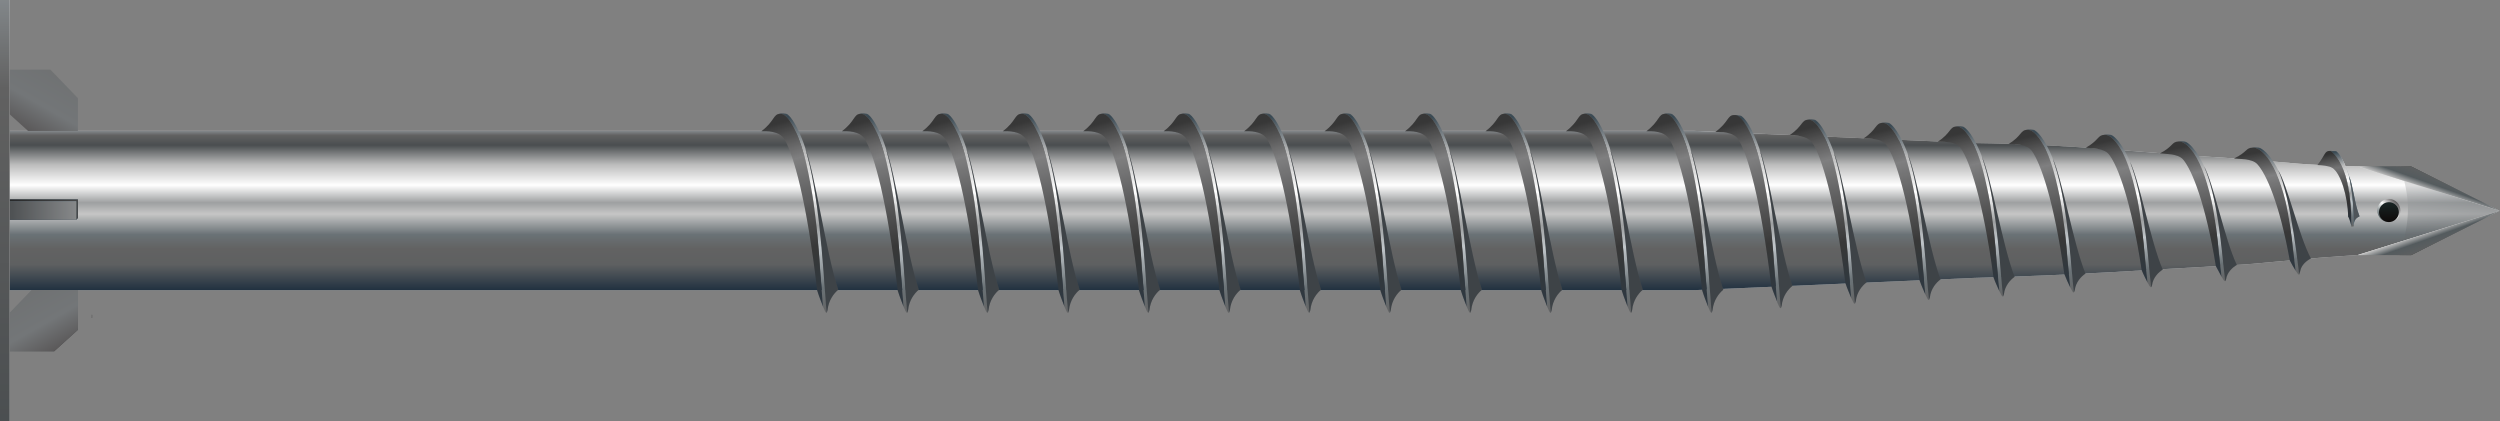 <?xml version="1.0" encoding="UTF-8"?> <svg xmlns="http://www.w3.org/2000/svg" width="16874" height="2842" viewBox="0 0 16874 2842" fill="none"><rect x="0" y="0" width="16874" height="2842" fill="#808080" stroke="none"/><path d="M11434.2 1958.18L15.203 1958.18L15.203 883.321L11434.2 883.321L13311.3 965.237C14035.9 975.483 14444.6 1032.09 15154.6 1074.02C15498.6 1101.77 15524.3 1112.53 15913.9 1122.74L16869.8 1422.06L15913.9 1721.38C15571 1743.11 15538.1 1751.85 15154.6 1784.82C14416.1 1825.93 14037 1855.57 13325.8 1875.63L11434.2 1958.18Z" fill="#D9D9D9"></path><path d="M11434.2 1958.18L15.203 1958.18L15.203 883.321L11434.2 883.321L13311.3 965.237C14035.9 975.483 14444.6 1032.09 15154.6 1074.02C15498.6 1101.77 15524.3 1112.53 15913.9 1122.74L16869.8 1422.06L15913.9 1721.38C15571 1743.11 15538.1 1751.85 15154.6 1784.82C14416.1 1825.93 14037 1855.57 13325.8 1875.63L11434.2 1958.18Z" fill="url(#paint0_linear_801_16826)"></path><path d="M16872.6 1422.59L16230.6 1719.87C16170.3 1723.69 16243.5 1716.65 16199.9 1719.87C16268.9 1471.2 16271.3 1351.02 16199.9 1122.76L16872.6 1422.59Z" fill="url(#paint1_linear_801_16826)" fill-opacity="0.4"></path><path fill-rule="evenodd" clip-rule="evenodd" d="M16873.1 1423.15L15913.5 1122.65L16274.5 1123.66L16873.1 1423.15Z" fill="url(#paint2_linear_801_16826)"></path><path fill-rule="evenodd" clip-rule="evenodd" d="M16873.1 1423.15L15913.5 1122.65L16274.5 1123.66L16873.1 1423.15Z" fill="url(#paint3_linear_801_16826)"></path><path fill-rule="evenodd" clip-rule="evenodd" d="M16873.1 1422.43L15914 1721.49L16274.5 1721.92L16873.1 1422.43Z" fill="url(#paint4_linear_801_16826)"></path><path fill-rule="evenodd" clip-rule="evenodd" d="M16873.1 1422.43L15914 1721.49L16274.5 1721.92L16873.1 1422.43Z" fill="url(#paint5_linear_801_16826)"></path><path fill-rule="evenodd" clip-rule="evenodd" d="M15887.1 1526.48C15883.2 1526.5 15875.4 1529.81 15871.5 1529.83C15873.7 1456.94 15864 1334.38 15848.9 1256.02C15832.8 1176.67 15795.1 1098.44 15783.8 1079.63C15772.6 1060.83 15740.5 1025.48 15730.7 1018.54C15736.1 1018.48 15763.4 1020.42 15768.9 1021.9C15801.5 1049.06 15819.4 1091.89 15835.4 1132.16C15861.1 1196.86 15885.3 1279.13 15887.1 1526.48Z" fill="url(#paint6_linear_801_16826)"></path><path fill-rule="evenodd" clip-rule="evenodd" d="M15887.1 1526.48C15883.2 1526.5 15875.4 1529.81 15871.5 1529.83C15873.7 1456.94 15864 1334.38 15848.9 1256.02C15832.8 1176.67 15795.1 1098.44 15783.8 1079.63C15772.6 1060.83 15740.5 1025.48 15730.7 1018.54C15736.1 1018.48 15763.4 1020.42 15768.9 1021.9C15801.5 1049.06 15819.4 1091.89 15835.4 1132.16C15861.1 1196.86 15885.3 1279.13 15887.1 1526.48Z" fill="url(#paint7_linear_801_16826)"></path><path fill-rule="evenodd" clip-rule="evenodd" d="M15854.5 1187.85C15881.4 1305.59 15886.1 1404.86 15885.4 1528.51C15885.4 1531.32 15885.5 1520.94 15885.8 1519.04C15890 1485.15 15902.4 1471.22 15926 1460.1C15891 1372.54 15881.2 1244.02 15854.5 1187.85Z" fill="#637F8D"></path><path fill-rule="evenodd" clip-rule="evenodd" d="M15854.5 1187.85C15881.4 1305.59 15886.1 1404.86 15885.4 1528.51C15885.4 1531.32 15885.5 1520.94 15885.8 1519.04C15890 1485.15 15902.4 1471.22 15926 1460.1C15891 1372.54 15881.2 1244.02 15854.5 1187.85Z" fill="#4E5459"></path><path fill-rule="evenodd" clip-rule="evenodd" d="M15871.6 1498.05V1527.55C15871.6 1527.55 15856.2 1466.71 15848.9 1463.46C15847.2 1325.08 15797.6 1166.8 15742.6 1133.37C15720.6 1118.64 15670.6 1115.26 15641.8 1113.9C15700.9 1038.75 15687.2 1018.32 15729.8 1018.32C15856.4 1113.14 15869.7 1389.25 15871.6 1498.05Z" fill="url(#paint8_linear_801_16826)"></path><path fill-rule="evenodd" clip-rule="evenodd" d="M15871.6 1498.05V1527.55C15871.6 1527.55 15856.2 1466.71 15848.9 1463.46C15847.2 1325.08 15797.6 1166.8 15742.6 1133.37C15720.6 1118.64 15670.6 1115.26 15641.8 1113.9C15700.9 1038.75 15687.2 1018.32 15729.8 1018.32C15856.4 1113.14 15869.7 1389.25 15871.6 1498.05Z" fill="black" fill-opacity="0.2"></path><path d="M28.891 470.211L28.891 738.508L189.27 883.61H525.998V662.472L340.254 470.211H28.891Z" fill="url(#paint9_linear_801_16826)"></path><path d="M525.977 1957.67V2225.96L365.598 2371.07H28.869V2149.93L214.613 1957.67H525.977Z" fill="url(#paint10_linear_801_16826)"></path><path d="M525.977 1957.67V2225.96L365.598 2371.07H28.869V2149.93L214.613 1957.67H525.977Z" fill="url(#paint11_linear_801_16826)"></path><path d="M41.875 1346.16L41.875 1471.16L513.875 1483.16L525.875 1471.16V1346.16H41.875Z" fill="#D9D9D9"></path><path d="M41.875 1346.16L41.875 1471.16L513.875 1483.16L525.875 1471.16V1346.16H41.875Z" fill="url(#paint12_linear_801_16826)"></path><path d="M41.875 1346.16L41.875 1471.16L513.875 1483.16L525.875 1471.16V1346.16H41.875Z" fill="url(#paint13_linear_801_16826)"></path><path d="M41.875 1346.16L41.875 1471.16L513.875 1483.16L525.875 1471.16V1346.16H41.875Z" fill="black" fill-opacity="0.2"></path><path d="M41.875 1346.16L41.875 1471.16L513.875 1483.16L525.875 1471.16V1346.16H41.875Z" fill="black" fill-opacity="0.2"></path><path d="M41.875 1346.16L41.875 1471.16L513.875 1483.16L525.875 1471.16V1346.16H41.875Z" fill="black" fill-opacity="0.2"></path><path d="M41.383 1358.05L41.383 1483.5H513.898V1358.05H41.383Z" fill="#D9D9D9"></path><path d="M41.383 1358.05L41.383 1483.5H513.898V1358.05H41.383Z" fill="url(#paint14_linear_801_16826)"></path><path d="M41.383 1358.05L41.383 1483.5H513.898V1358.05H41.383Z" fill="url(#paint15_linear_801_16826)"></path><path fill-rule="evenodd" clip-rule="evenodd" d="M5578.68 2111.12C5569.27 2110.01 5565.59 2089.42 5554.78 2069.73C5535.79 1830.91 5518.69 1544.53 5487.44 1342.56C5456.13 1140.62 5425.52 1011.42 5367.95 880.529C5347.31 838.017 5326.67 807.812 5304.95 785.437C5288.66 772.013 5274.54 767.538 5256.07 768.656C5270.47 763.156 5305.56 764.214 5315.81 772.013C5379.9 824.593 5434.21 995.757 5434.21 995.757C5434.21 995.757 5474.4 1130 5506.99 1342.56C5540.74 1542.4 5563.79 1803.45 5578.68 2111.12Z" fill="url(#paint16_linear_801_16826)"></path><path fill-rule="evenodd" clip-rule="evenodd" d="M5436.39 1004.7C5526.03 1308.79 5550.83 1723.82 5578.69 2108.88C5579.27 2116.82 5583.03 2102.17 5585.79 2092.87C5592.27 2025.91 5629.69 1978.67 5657.98 1955.62C5575.21 1707.87 5499.59 1163.65 5436.39 1004.7Z" fill="#4E5459"></path><path fill-rule="evenodd" clip-rule="evenodd" d="M5436.39 1004.7C5526.03 1308.79 5550.83 1723.82 5578.69 2108.88C5579.27 2116.82 5583.03 2102.17 5585.79 2092.87C5592.27 2025.91 5629.69 1978.67 5657.98 1955.62C5575.21 1707.87 5499.59 1163.65 5436.39 1004.7Z" fill="black" fill-opacity="0.2"></path><path fill-rule="evenodd" clip-rule="evenodd" d="M5536.51 1841.51L5555.14 2069.71C5538.42 2024.26 5531.11 2009.9 5515.61 1960.5C5446.1 1356.38 5355.75 1043.74 5296.2 942.456C5259.82 880.594 5172.37 886.006 5138.51 886.006C5228.85 819.397 5217.99 768.246 5265.81 768.246C5295.11 765.698 5321.52 800.146 5341.82 832.821C5473.1 1044.19 5522.34 1576.81 5536.51 1841.51Z" fill="url(#paint17_linear_801_16826)"></path><path fill-rule="evenodd" clip-rule="evenodd" d="M5536.51 1841.51L5555.14 2069.71C5538.42 2024.26 5531.11 2009.9 5515.61 1960.5C5446.1 1356.38 5355.75 1043.74 5296.2 942.456C5259.82 880.594 5172.37 886.006 5138.51 886.006C5228.85 819.397 5217.99 768.246 5265.81 768.246C5295.11 765.698 5321.52 800.146 5341.82 832.821C5473.1 1044.19 5522.34 1576.81 5536.51 1841.51Z" fill="black" fill-opacity="0.12"></path><path fill-rule="evenodd" clip-rule="evenodd" d="M6122.23 2111.12C6112.82 2110.01 6109.15 2089.42 6098.34 2069.73C6079.35 1830.91 6062.25 1544.53 6030.99 1342.56C5999.68 1140.62 5969.08 1011.42 5911.51 880.529C5890.87 838.017 5870.23 807.812 5848.5 785.437C5832.21 772.013 5818.09 767.538 5799.62 768.656C5814.02 763.156 5849.12 764.214 5859.37 772.013C5923.45 824.593 5977.77 995.757 5977.77 995.757C5977.77 995.757 6017.96 1130 6050.54 1342.56C6084.29 1542.4 6107.35 1803.45 6122.23 2111.12Z" fill="url(#paint18_linear_801_16826)"></path><path fill-rule="evenodd" clip-rule="evenodd" d="M5979.95 1004.7C6069.58 1308.79 6094.39 1723.82 6122.24 2108.88C6122.82 2116.82 6126.59 2102.17 6129.35 2092.87C6135.82 2025.91 6173.25 1978.67 6201.53 1955.62C6118.76 1707.87 6043.15 1163.65 5979.95 1004.7Z" fill="#4E5459"></path><path fill-rule="evenodd" clip-rule="evenodd" d="M5979.95 1004.7C6069.58 1308.79 6094.39 1723.82 6122.24 2108.88C6122.82 2116.82 6126.59 2102.17 6129.35 2092.87C6135.82 2025.91 6173.25 1978.67 6201.53 1955.62C6118.76 1707.87 6043.15 1163.65 5979.95 1004.7Z" fill="black" fill-opacity="0.2"></path><path fill-rule="evenodd" clip-rule="evenodd" d="M6080.07 1841.51L6098.7 2069.71C6081.98 2024.26 6074.67 2009.9 6059.17 1960.5C5989.65 1356.38 5899.31 1043.74 5839.75 942.456C5803.38 880.594 5715.92 886.006 5682.06 886.006C5772.41 819.397 5761.54 768.246 5809.37 768.246C5838.67 765.698 5865.08 800.146 5885.37 832.821C6016.65 1044.19 6065.9 1576.81 6080.07 1841.51Z" fill="url(#paint19_linear_801_16826)"></path><path fill-rule="evenodd" clip-rule="evenodd" d="M6080.07 1841.51L6098.7 2069.71C6081.98 2024.26 6074.67 2009.9 6059.17 1960.5C5989.65 1356.38 5899.31 1043.74 5839.75 942.456C5803.38 880.594 5715.92 886.006 5682.06 886.006C5772.41 819.397 5761.54 768.246 5809.37 768.246C5838.67 765.698 5865.08 800.146 5885.37 832.821C6016.65 1044.19 6065.9 1576.81 6080.07 1841.51Z" fill="black" fill-opacity="0.12"></path><path fill-rule="evenodd" clip-rule="evenodd" d="M6665.23 2111.12C6655.82 2110.01 6652.15 2089.42 6641.34 2069.73C6622.35 1830.91 6605.25 1544.53 6573.99 1342.56C6542.68 1140.62 6512.08 1011.42 6454.51 880.529C6433.87 838.017 6413.23 807.812 6391.5 785.437C6375.21 772.013 6361.09 767.538 6342.62 768.656C6357.02 763.156 6392.12 764.214 6402.37 772.013C6466.45 824.593 6520.77 995.757 6520.77 995.757C6520.77 995.757 6560.96 1130 6593.54 1342.56C6627.29 1542.4 6650.35 1803.45 6665.23 2111.12Z" fill="url(#paint20_linear_801_16826)"></path><path fill-rule="evenodd" clip-rule="evenodd" d="M6522.95 1004.7C6612.58 1308.79 6637.39 1723.82 6665.24 2108.88C6665.82 2116.82 6669.59 2102.17 6672.35 2092.87C6678.82 2025.91 6716.25 1978.67 6744.53 1955.62C6661.76 1707.87 6586.15 1163.65 6522.95 1004.7Z" fill="#4E5459"></path><path fill-rule="evenodd" clip-rule="evenodd" d="M6522.95 1004.7C6612.58 1308.79 6637.39 1723.82 6665.24 2108.88C6665.82 2116.82 6669.59 2102.17 6672.35 2092.87C6678.82 2025.91 6716.25 1978.67 6744.53 1955.62C6661.76 1707.87 6586.15 1163.65 6522.95 1004.7Z" fill="black" fill-opacity="0.2"></path><path fill-rule="evenodd" clip-rule="evenodd" d="M6623.07 1841.51L6641.7 2069.71C6624.98 2024.26 6617.67 2009.9 6602.17 1960.5C6532.65 1356.38 6442.31 1043.74 6382.75 942.456C6346.38 880.594 6258.92 886.006 6225.06 886.006C6315.41 819.397 6304.54 768.246 6352.37 768.246C6381.67 765.698 6408.08 800.146 6428.37 832.821C6559.65 1044.19 6608.9 1576.81 6623.07 1841.51Z" fill="url(#paint21_linear_801_16826)"></path><path fill-rule="evenodd" clip-rule="evenodd" d="M6623.07 1841.51L6641.7 2069.71C6624.98 2024.26 6617.67 2009.9 6602.17 1960.5C6532.65 1356.38 6442.31 1043.74 6382.75 942.456C6346.38 880.594 6258.92 886.006 6225.06 886.006C6315.41 819.397 6304.54 768.246 6352.37 768.246C6381.67 765.698 6408.08 800.146 6428.37 832.821C6559.65 1044.19 6608.9 1576.81 6623.07 1841.51Z" fill="black" fill-opacity="0.12"></path><path fill-rule="evenodd" clip-rule="evenodd" d="M7208.23 2111.12C7198.82 2110.01 7195.15 2089.42 7184.34 2069.73C7165.35 1830.91 7148.25 1544.53 7116.99 1342.56C7085.68 1140.62 7055.08 1011.42 6997.51 880.529C6976.87 838.017 6956.23 807.812 6934.5 785.437C6918.21 772.013 6904.09 767.538 6885.62 768.656C6900.02 763.156 6935.12 764.214 6945.37 772.013C7009.45 824.593 7063.77 995.757 7063.77 995.757C7063.77 995.757 7103.96 1130 7136.54 1342.56C7170.29 1542.4 7193.35 1803.45 7208.23 2111.12Z" fill="url(#paint22_linear_801_16826)"></path><path fill-rule="evenodd" clip-rule="evenodd" d="M7065.95 1004.7C7155.58 1308.79 7180.39 1723.82 7208.24 2108.88C7208.82 2116.82 7212.59 2102.17 7215.35 2092.87C7221.82 2025.91 7259.25 1978.67 7287.53 1955.62C7204.76 1707.87 7129.15 1163.65 7065.95 1004.7Z" fill="#4E5459"></path><path fill-rule="evenodd" clip-rule="evenodd" d="M7065.95 1004.7C7155.58 1308.79 7180.39 1723.82 7208.24 2108.88C7208.82 2116.82 7212.59 2102.17 7215.35 2092.87C7221.82 2025.91 7259.25 1978.67 7287.53 1955.62C7204.76 1707.87 7129.15 1163.65 7065.95 1004.7Z" fill="black" fill-opacity="0.2"></path><path fill-rule="evenodd" clip-rule="evenodd" d="M7166.07 1841.51L7184.7 2069.71C7167.98 2024.26 7160.67 2009.9 7145.17 1960.5C7075.65 1356.38 6985.31 1043.74 6925.75 942.456C6889.38 880.594 6801.92 886.006 6768.06 886.006C6858.41 819.397 6847.54 768.246 6895.37 768.246C6924.67 765.698 6951.08 800.146 6971.37 832.821C7102.65 1044.19 7151.9 1576.81 7166.07 1841.51Z" fill="url(#paint23_linear_801_16826)"></path><path fill-rule="evenodd" clip-rule="evenodd" d="M7166.07 1841.51L7184.7 2069.71C7167.98 2024.26 7160.67 2009.9 7145.17 1960.5C7075.65 1356.38 6985.31 1043.74 6925.75 942.456C6889.38 880.594 6801.92 886.006 6768.06 886.006C6858.41 819.397 6847.54 768.246 6895.37 768.246C6924.67 765.698 6951.08 800.146 6971.37 832.821C7102.65 1044.19 7151.9 1576.81 7166.07 1841.51Z" fill="black" fill-opacity="0.12"></path><path fill-rule="evenodd" clip-rule="evenodd" d="M7751.23 2111.12C7741.82 2110.01 7738.15 2089.42 7727.34 2069.73C7708.35 1830.91 7691.25 1544.53 7659.99 1342.56C7628.68 1140.62 7598.08 1011.42 7540.51 880.529C7519.87 838.017 7499.23 807.812 7477.5 785.437C7461.21 772.013 7447.09 767.538 7428.62 768.656C7443.02 763.156 7478.12 764.214 7488.37 772.013C7552.45 824.593 7606.77 995.757 7606.77 995.757C7606.77 995.757 7646.96 1130 7679.54 1342.56C7713.29 1542.4 7736.35 1803.45 7751.23 2111.12Z" fill="url(#paint24_linear_801_16826)"></path><path fill-rule="evenodd" clip-rule="evenodd" d="M7608.95 1004.7C7698.58 1308.79 7723.39 1723.82 7751.24 2108.88C7751.82 2116.82 7755.59 2102.17 7758.35 2092.87C7764.82 2025.91 7802.25 1978.67 7830.53 1955.62C7747.76 1707.87 7672.15 1163.65 7608.95 1004.7Z" fill="#4E5459"></path><path fill-rule="evenodd" clip-rule="evenodd" d="M7608.95 1004.7C7698.58 1308.79 7723.39 1723.82 7751.24 2108.88C7751.82 2116.82 7755.59 2102.17 7758.35 2092.87C7764.82 2025.91 7802.25 1978.67 7830.53 1955.62C7747.76 1707.87 7672.15 1163.65 7608.95 1004.7Z" fill="black" fill-opacity="0.2"></path><path fill-rule="evenodd" clip-rule="evenodd" d="M7709.07 1841.51L7727.7 2069.71C7710.98 2024.26 7703.67 2009.9 7688.17 1960.5C7618.65 1356.38 7528.31 1043.74 7468.75 942.456C7432.38 880.594 7344.92 886.006 7311.06 886.006C7401.41 819.397 7390.54 768.246 7438.37 768.246C7467.67 765.698 7494.08 800.146 7514.37 832.821C7645.65 1044.19 7694.9 1576.81 7709.07 1841.51Z" fill="url(#paint25_linear_801_16826)"></path><path fill-rule="evenodd" clip-rule="evenodd" d="M7709.07 1841.51L7727.7 2069.71C7710.98 2024.26 7703.67 2009.9 7688.17 1960.5C7618.65 1356.38 7528.31 1043.74 7468.75 942.456C7432.38 880.594 7344.92 886.006 7311.06 886.006C7401.41 819.397 7390.54 768.246 7438.37 768.246C7467.67 765.698 7494.08 800.146 7514.37 832.821C7645.65 1044.19 7694.9 1576.81 7709.07 1841.51Z" fill="black" fill-opacity="0.12"></path><path fill-rule="evenodd" clip-rule="evenodd" d="M8294.23 2111.12C8284.82 2110.01 8281.15 2089.42 8270.34 2069.73C8251.35 1830.91 8234.25 1544.53 8202.99 1342.56C8171.68 1140.62 8141.08 1011.42 8083.51 880.529C8062.87 838.017 8042.23 807.812 8020.5 785.437C8004.21 772.013 7990.09 767.538 7971.62 768.656C7986.02 763.156 8021.12 764.214 8031.37 772.013C8095.45 824.593 8149.77 995.757 8149.77 995.757C8149.77 995.757 8189.96 1130 8222.54 1342.56C8256.29 1542.4 8279.35 1803.45 8294.23 2111.12Z" fill="url(#paint26_linear_801_16826)"></path><path fill-rule="evenodd" clip-rule="evenodd" d="M8151.95 1004.7C8241.58 1308.79 8266.39 1723.82 8294.24 2108.88C8294.82 2116.82 8298.59 2102.17 8301.35 2092.87C8307.82 2025.91 8345.25 1978.67 8373.53 1955.62C8290.76 1707.87 8215.15 1163.65 8151.95 1004.7Z" fill="#4E5459"></path><path fill-rule="evenodd" clip-rule="evenodd" d="M8151.95 1004.7C8241.58 1308.79 8266.39 1723.82 8294.24 2108.88C8294.82 2116.82 8298.59 2102.17 8301.35 2092.87C8307.82 2025.91 8345.25 1978.67 8373.53 1955.62C8290.76 1707.87 8215.15 1163.65 8151.95 1004.7Z" fill="black" fill-opacity="0.2"></path><path fill-rule="evenodd" clip-rule="evenodd" d="M8252.07 1841.51L8270.7 2069.71C8253.98 2024.26 8246.67 2009.9 8231.17 1960.5C8161.65 1356.38 8071.31 1043.74 8011.75 942.456C7975.38 880.594 7887.92 886.006 7854.06 886.006C7944.41 819.397 7933.54 768.246 7981.37 768.246C8010.67 765.698 8037.08 800.146 8057.37 832.821C8188.65 1044.19 8237.9 1576.81 8252.07 1841.51Z" fill="url(#paint27_linear_801_16826)"></path><path fill-rule="evenodd" clip-rule="evenodd" d="M8252.07 1841.51L8270.7 2069.71C8253.98 2024.26 8246.67 2009.9 8231.17 1960.5C8161.65 1356.38 8071.31 1043.74 8011.75 942.456C7975.38 880.594 7887.92 886.006 7854.06 886.006C7944.41 819.397 7933.54 768.246 7981.37 768.246C8010.67 765.698 8037.08 800.146 8057.37 832.821C8188.65 1044.19 8237.9 1576.81 8252.07 1841.51Z" fill="black" fill-opacity="0.12"></path><path fill-rule="evenodd" clip-rule="evenodd" d="M8837.23 2111.12C8827.82 2110.01 8824.15 2089.42 8813.34 2069.73C8794.35 1830.91 8777.25 1544.53 8745.99 1342.56C8714.68 1140.62 8684.08 1011.42 8626.51 880.529C8605.87 838.017 8585.23 807.812 8563.5 785.437C8547.21 772.013 8533.09 767.538 8514.62 768.656C8529.02 763.156 8564.12 764.214 8574.37 772.013C8638.45 824.593 8692.77 995.757 8692.77 995.757C8692.77 995.757 8732.96 1130 8765.54 1342.56C8799.29 1542.4 8822.35 1803.45 8837.23 2111.12Z" fill="url(#paint28_linear_801_16826)"></path><path fill-rule="evenodd" clip-rule="evenodd" d="M8694.95 1004.7C8784.58 1308.79 8809.39 1723.82 8837.24 2108.88C8837.82 2116.82 8841.59 2102.17 8844.35 2092.87C8850.82 2025.91 8888.25 1978.67 8916.53 1955.62C8833.76 1707.87 8758.15 1163.65 8694.95 1004.7Z" fill="#4E5459"></path><path fill-rule="evenodd" clip-rule="evenodd" d="M8694.95 1004.7C8784.58 1308.79 8809.39 1723.82 8837.24 2108.88C8837.82 2116.82 8841.59 2102.17 8844.35 2092.87C8850.82 2025.91 8888.25 1978.67 8916.53 1955.62C8833.76 1707.87 8758.15 1163.65 8694.95 1004.7Z" fill="black" fill-opacity="0.2"></path><path fill-rule="evenodd" clip-rule="evenodd" d="M8795.07 1841.51L8813.7 2069.71C8796.98 2024.26 8789.67 2009.9 8774.17 1960.5C8704.65 1356.38 8614.31 1043.74 8554.75 942.456C8518.38 880.594 8430.92 886.006 8397.06 886.006C8487.41 819.397 8476.54 768.246 8524.37 768.246C8553.67 765.698 8580.08 800.146 8600.37 832.821C8731.65 1044.19 8780.9 1576.81 8795.07 1841.51Z" fill="url(#paint29_linear_801_16826)"></path><path fill-rule="evenodd" clip-rule="evenodd" d="M8795.07 1841.51L8813.7 2069.71C8796.98 2024.26 8789.67 2009.9 8774.17 1960.5C8704.65 1356.38 8614.31 1043.74 8554.75 942.456C8518.38 880.594 8430.92 886.006 8397.06 886.006C8487.41 819.397 8476.54 768.246 8524.37 768.246C8553.67 765.698 8580.08 800.146 8600.37 832.821C8731.65 1044.19 8780.9 1576.81 8795.07 1841.51Z" fill="black" fill-opacity="0.12"></path><path fill-rule="evenodd" clip-rule="evenodd" d="M9380.23 2111.12C9370.82 2110.01 9367.15 2089.42 9356.34 2069.73C9337.35 1830.91 9320.25 1544.53 9288.99 1342.56C9257.68 1140.62 9227.08 1011.42 9169.51 880.529C9148.87 838.017 9128.23 807.812 9106.5 785.437C9090.21 772.013 9076.09 767.538 9057.62 768.656C9072.02 763.156 9107.12 764.214 9117.37 772.013C9181.45 824.593 9235.77 995.757 9235.77 995.757C9235.77 995.757 9275.96 1130 9308.54 1342.56C9342.29 1542.4 9365.35 1803.45 9380.23 2111.12Z" fill="url(#paint30_linear_801_16826)"></path><path fill-rule="evenodd" clip-rule="evenodd" d="M9237.95 1004.7C9327.58 1308.79 9352.39 1723.82 9380.24 2108.88C9380.82 2116.82 9384.59 2102.17 9387.35 2092.87C9393.82 2025.91 9431.25 1978.67 9459.53 1955.62C9376.76 1707.87 9301.15 1163.65 9237.95 1004.7Z" fill="#4E5459"></path><path fill-rule="evenodd" clip-rule="evenodd" d="M9237.95 1004.7C9327.58 1308.79 9352.39 1723.82 9380.24 2108.88C9380.82 2116.82 9384.59 2102.17 9387.35 2092.87C9393.82 2025.91 9431.25 1978.67 9459.53 1955.62C9376.76 1707.87 9301.15 1163.65 9237.95 1004.7Z" fill="black" fill-opacity="0.2"></path><path fill-rule="evenodd" clip-rule="evenodd" d="M9338.07 1841.51L9356.7 2069.71C9339.98 2024.26 9332.67 2009.9 9317.17 1960.5C9247.65 1356.38 9157.31 1043.74 9097.75 942.456C9061.38 880.594 8973.92 886.006 8940.06 886.006C9030.41 819.397 9019.54 768.246 9067.37 768.246C9096.67 765.698 9123.08 800.146 9143.37 832.821C9274.65 1044.19 9323.9 1576.81 9338.07 1841.51Z" fill="url(#paint31_linear_801_16826)"></path><path fill-rule="evenodd" clip-rule="evenodd" d="M9338.07 1841.51L9356.7 2069.71C9339.98 2024.26 9332.67 2009.9 9317.17 1960.5C9247.65 1356.38 9157.31 1043.74 9097.75 942.456C9061.38 880.594 8973.92 886.006 8940.06 886.006C9030.41 819.397 9019.54 768.246 9067.37 768.246C9096.67 765.698 9123.08 800.146 9143.37 832.821C9274.65 1044.19 9323.9 1576.81 9338.07 1841.51Z" fill="black" fill-opacity="0.12"></path><path fill-rule="evenodd" clip-rule="evenodd" d="M9923.23 2111.12C9913.82 2110.01 9910.15 2089.42 9899.34 2069.73C9880.35 1830.91 9863.25 1544.53 9831.99 1342.56C9800.68 1140.62 9770.08 1011.42 9712.51 880.529C9691.87 838.017 9671.23 807.812 9649.5 785.437C9633.21 772.013 9619.09 767.538 9600.62 768.656C9615.02 763.156 9650.12 764.214 9660.37 772.013C9724.45 824.593 9778.77 995.757 9778.77 995.757C9778.77 995.757 9818.96 1130 9851.54 1342.56C9885.29 1542.4 9908.35 1803.45 9923.23 2111.12Z" fill="url(#paint32_linear_801_16826)"></path><path fill-rule="evenodd" clip-rule="evenodd" d="M9780.95 1004.7C9870.58 1308.79 9895.39 1723.82 9923.24 2108.88C9923.82 2116.82 9927.59 2102.17 9930.35 2092.87C9936.82 2025.91 9974.25 1978.67 10002.5 1955.62C9919.76 1707.87 9844.15 1163.65 9780.95 1004.7Z" fill="#4E5459"></path><path fill-rule="evenodd" clip-rule="evenodd" d="M9780.95 1004.7C9870.58 1308.79 9895.39 1723.82 9923.24 2108.88C9923.82 2116.82 9927.59 2102.17 9930.35 2092.87C9936.82 2025.91 9974.25 1978.67 10002.5 1955.62C9919.76 1707.87 9844.15 1163.65 9780.95 1004.7Z" fill="black" fill-opacity="0.2"></path><path fill-rule="evenodd" clip-rule="evenodd" d="M9881.07 1841.51L9899.7 2069.71C9882.98 2024.26 9875.67 2009.9 9860.17 1960.5C9790.65 1356.38 9700.31 1043.74 9640.75 942.456C9604.38 880.594 9516.92 886.006 9483.06 886.006C9573.41 819.397 9562.54 768.246 9610.37 768.246C9639.67 765.698 9666.08 800.146 9686.37 832.821C9817.65 1044.19 9866.9 1576.81 9881.07 1841.51Z" fill="url(#paint33_linear_801_16826)"></path><path fill-rule="evenodd" clip-rule="evenodd" d="M9881.07 1841.51L9899.7 2069.71C9882.98 2024.26 9875.67 2009.9 9860.17 1960.5C9790.65 1356.38 9700.31 1043.74 9640.75 942.456C9604.38 880.594 9516.92 886.006 9483.06 886.006C9573.41 819.397 9562.54 768.246 9610.37 768.246C9639.67 765.698 9666.08 800.146 9686.37 832.821C9817.65 1044.19 9866.9 1576.81 9881.07 1841.51Z" fill="black" fill-opacity="0.12"></path><path fill-rule="evenodd" clip-rule="evenodd" d="M10466.2 2111.12C10456.8 2110.01 10453.1 2089.42 10442.3 2069.73C10423.3 1830.91 10406.2 1544.53 10375 1342.56C10343.7 1140.62 10313.1 1011.42 10255.5 880.529C10234.9 838.017 10214.2 807.812 10192.5 785.437C10176.2 772.013 10162.1 767.538 10143.6 768.656C10158 763.156 10193.1 764.214 10203.4 772.013C10267.5 824.593 10321.8 995.757 10321.8 995.757C10321.8 995.757 10362 1130 10394.5 1342.56C10428.3 1542.4 10451.3 1803.45 10466.2 2111.12Z" fill="url(#paint34_linear_801_16826)"></path><path fill-rule="evenodd" clip-rule="evenodd" d="M10323.9 1004.7C10413.6 1308.79 10438.4 1723.82 10466.2 2108.88C10466.8 2116.82 10470.6 2102.17 10473.3 2092.87C10479.8 2025.91 10517.2 1978.67 10545.5 1955.62C10462.8 1707.87 10387.1 1163.65 10323.9 1004.7Z" fill="#4E5459"></path><path fill-rule="evenodd" clip-rule="evenodd" d="M10323.9 1004.7C10413.6 1308.79 10438.4 1723.82 10466.2 2108.88C10466.8 2116.82 10470.6 2102.17 10473.3 2092.87C10479.8 2025.91 10517.2 1978.67 10545.5 1955.62C10462.8 1707.87 10387.1 1163.65 10323.9 1004.7Z" fill="black" fill-opacity="0.2"></path><path fill-rule="evenodd" clip-rule="evenodd" d="M10424.1 1841.51L10442.7 2069.71C10426 2024.26 10418.7 2009.9 10403.2 1960.5C10333.6 1356.38 10243.3 1043.74 10183.8 942.456C10147.4 880.594 10059.9 886.006 10026.1 886.006C10116.4 819.397 10105.5 768.246 10153.4 768.246C10182.7 765.698 10209.1 800.146 10229.4 832.821C10360.7 1044.19 10409.9 1576.81 10424.1 1841.51Z" fill="url(#paint35_linear_801_16826)"></path><path fill-rule="evenodd" clip-rule="evenodd" d="M10424.1 1841.51L10442.7 2069.71C10426 2024.26 10418.7 2009.9 10403.2 1960.5C10333.6 1356.38 10243.3 1043.74 10183.8 942.456C10147.4 880.594 10059.9 886.006 10026.1 886.006C10116.4 819.397 10105.5 768.246 10153.4 768.246C10182.7 765.698 10209.1 800.146 10229.4 832.821C10360.7 1044.19 10409.9 1576.81 10424.1 1841.51Z" fill="black" fill-opacity="0.12"></path><path fill-rule="evenodd" clip-rule="evenodd" d="M11009.2 2111.12C10999.8 2110.01 10996.1 2089.42 10985.3 2069.73C10966.3 1830.91 10949.2 1544.53 10918 1342.56C10886.7 1140.62 10856.1 1011.42 10798.5 880.529C10777.9 838.017 10757.2 807.812 10735.5 785.437C10719.2 772.013 10705.1 767.538 10686.6 768.656C10701 763.156 10736.1 764.214 10746.4 772.013C10810.5 824.593 10864.8 995.757 10864.8 995.757C10864.8 995.757 10905 1130 10937.5 1342.56C10971.3 1542.4 10994.3 1803.45 11009.2 2111.12Z" fill="url(#paint36_linear_801_16826)"></path><path fill-rule="evenodd" clip-rule="evenodd" d="M10866.9 1004.7C10956.6 1308.79 10981.4 1723.82 11009.2 2108.88C11009.8 2116.82 11013.6 2102.17 11016.3 2092.87C11022.8 2025.91 11060.2 1978.67 11088.5 1955.62C11005.8 1707.87 10930.1 1163.65 10866.9 1004.7Z" fill="#4E5459"></path><path fill-rule="evenodd" clip-rule="evenodd" d="M10866.9 1004.7C10956.6 1308.79 10981.4 1723.82 11009.2 2108.88C11009.8 2116.82 11013.6 2102.17 11016.3 2092.87C11022.8 2025.91 11060.2 1978.67 11088.5 1955.62C11005.8 1707.87 10930.1 1163.65 10866.9 1004.7Z" fill="black" fill-opacity="0.2"></path><path fill-rule="evenodd" clip-rule="evenodd" d="M10967.1 1841.51L10985.7 2069.71C10969 2024.26 10961.7 2009.9 10946.2 1960.5C10876.6 1356.38 10786.3 1043.74 10726.8 942.456C10690.4 880.594 10602.9 886.006 10569.1 886.006C10659.4 819.397 10648.5 768.246 10696.4 768.246C10725.7 765.698 10752.1 800.146 10772.4 832.821C10903.7 1044.19 10952.9 1576.81 10967.1 1841.51Z" fill="url(#paint37_linear_801_16826)"></path><path fill-rule="evenodd" clip-rule="evenodd" d="M10967.1 1841.51L10985.7 2069.71C10969 2024.26 10961.7 2009.9 10946.2 1960.5C10876.6 1356.38 10786.3 1043.74 10726.8 942.456C10690.4 880.594 10602.9 886.006 10569.1 886.006C10659.4 819.397 10648.5 768.246 10696.4 768.246C10725.7 765.698 10752.1 800.146 10772.4 832.821C10903.7 1044.19 10952.9 1576.81 10967.1 1841.51Z" fill="black" fill-opacity="0.12"></path><path fill-rule="evenodd" clip-rule="evenodd" d="M11552.2 2111.12C11542.8 2110.01 11539.1 2089.42 11528.3 2069.73C11509.3 1830.91 11492.2 1544.53 11461 1342.56C11429.7 1140.62 11399.1 1011.42 11341.5 880.529C11320.9 838.017 11300.2 807.812 11278.5 785.437C11262.2 772.013 11248.1 767.538 11229.6 768.656C11244 763.156 11279.1 764.214 11289.4 772.013C11353.5 824.593 11407.8 995.757 11407.8 995.757C11407.8 995.757 11448 1130 11480.5 1342.56C11514.3 1542.4 11537.3 1803.45 11552.2 2111.12Z" fill="url(#paint38_linear_801_16826)"></path><path fill-rule="evenodd" clip-rule="evenodd" d="M11409.9 1004.7C11499.6 1308.79 11524.4 1723.82 11552.2 2108.88C11552.8 2116.82 11556.6 2102.17 11559.3 2092.87C11565.8 2025.91 11603.2 1978.67 11631.5 1955.62C11548.8 1707.87 11473.1 1163.65 11409.9 1004.7Z" fill="#4E5459"></path><path fill-rule="evenodd" clip-rule="evenodd" d="M11409.9 1004.7C11499.6 1308.79 11524.4 1723.82 11552.2 2108.88C11552.8 2116.82 11556.6 2102.17 11559.3 2092.87C11565.8 2025.91 11603.2 1978.67 11631.5 1955.62C11548.8 1707.87 11473.1 1163.65 11409.9 1004.7Z" fill="black" fill-opacity="0.2"></path><path fill-rule="evenodd" clip-rule="evenodd" d="M11510.1 1841.51L11528.7 2069.71C11512 2024.26 11504.7 2009.9 11489.2 1960.5C11419.6 1356.38 11329.3 1043.74 11269.8 942.456C11233.4 880.594 11145.9 886.006 11112.1 886.006C11202.4 819.397 11191.5 768.246 11239.4 768.246C11268.7 765.698 11295.1 800.146 11315.4 832.821C11446.7 1044.19 11495.9 1576.81 11510.1 1841.51Z" fill="url(#paint39_linear_801_16826)"></path><path fill-rule="evenodd" clip-rule="evenodd" d="M11510.1 1841.51L11528.7 2069.71C11512 2024.26 11504.7 2009.9 11489.2 1960.5C11419.6 1356.38 11329.3 1043.74 11269.8 942.456C11233.4 880.594 11145.9 886.006 11112.1 886.006C11202.4 819.397 11191.5 768.246 11239.4 768.246C11268.7 765.698 11295.1 800.146 11315.4 832.821C11446.7 1044.19 11495.9 1576.81 11510.1 1841.51Z" fill="black" fill-opacity="0.12"></path><path fill-rule="evenodd" clip-rule="evenodd" d="M12018.8 2080.15C12009.4 2079.07 12005.7 2059.15 11994.9 2040.09C11975.9 1808.99 11958.8 1531.87 11927.6 1336.43C11896.3 1141.02 11865.7 1016 11808.1 889.338C11787.5 848.201 11766.8 818.972 11745.1 797.321C11728.8 784.33 11714.7 780 11696.2 781.083C11710.6 775.76 11745.7 776.784 11756 784.33C11820 835.21 11874.4 1000.84 11874.4 1000.84C11874.4 1000.84 11914.5 1130.75 11947.1 1336.43C11980.9 1529.81 12003.9 1782.42 12018.8 2080.15Z" fill="url(#paint40_linear_801_16826)"></path><path fill-rule="evenodd" clip-rule="evenodd" d="M11876.5 1009.5C11966.2 1303.76 11991 1705.37 12018.8 2077.98C12019.4 2085.66 12023.2 2071.49 12025.9 2062.49C12032.4 1997.69 12069.8 1951.97 12098.1 1929.67C12015.3 1689.93 11939.7 1163.31 11876.5 1009.5Z" fill="#4E5459"></path><path fill-rule="evenodd" clip-rule="evenodd" d="M11876.5 1009.5C11966.2 1303.76 11991 1705.37 12018.8 2077.98C12019.4 2085.66 12023.2 2071.49 12025.9 2062.49C12032.4 1997.69 12069.8 1951.97 12098.1 1929.67C12015.3 1689.93 11939.7 1163.31 11876.5 1009.5Z" fill="black" fill-opacity="0.2"></path><path fill-rule="evenodd" clip-rule="evenodd" d="M11976.2 1815.01L11994.8 2035.84C11978.1 1991.85 11970.8 1977.95 11955.3 1930.15C11885.7 1345.57 11795.4 1043.04 11735.8 945.022C11699.5 885.16 11612.6 893.072 11578.1 890.397C11668.5 825.941 11657.6 776.444 11705.5 776.444C11734.8 773.979 11761.2 807.313 11781.5 838.932C11912.7 1043.47 11962 1558.87 11976.2 1815.01Z" fill="url(#paint41_linear_801_16826)"></path><path fill-rule="evenodd" clip-rule="evenodd" d="M11976.2 1815.01L11994.8 2035.84C11978.1 1991.85 11970.8 1977.95 11955.3 1930.15C11885.7 1345.57 11795.4 1043.04 11735.8 945.022C11699.5 885.16 11612.6 893.072 11578.1 890.397C11668.5 825.941 11657.6 776.444 11705.5 776.444C11734.8 773.979 11761.2 807.313 11781.5 838.932C11912.7 1043.47 11962 1558.87 11976.2 1815.01Z" fill="black" fill-opacity="0.12"></path><path fill-rule="evenodd" clip-rule="evenodd" d="M12518.8 2049.97C12509.4 2048.94 12505.7 2029.9 12494.9 2011.69C12475.9 1790.85 12458.8 1526.01 12427.5 1339.25C12396.2 1152.5 12365.6 1033.02 12308 911.983C12287.4 872.67 12266.8 844.738 12245 824.047C12228.8 811.633 12214.6 807.495 12196.2 808.529C12210.6 803.443 12245.7 804.421 12255.9 811.633C12320 860.256 12374.3 1018.54 12374.3 1018.54C12374.3 1018.54 12414.5 1142.68 12447.1 1339.25C12480.8 1524.04 12503.9 1765.45 12518.8 2049.97Z" fill="url(#paint42_linear_801_16826)"></path><path fill-rule="evenodd" clip-rule="evenodd" d="M12376.5 1026.81C12466.1 1308.02 12490.9 1691.82 12518.8 2047.9C12519.3 2055.24 12523.1 2041.7 12525.9 2033.1C12532.3 1971.17 12569.8 1927.48 12598.1 1906.17C12515.3 1677.07 12439.7 1173.8 12376.5 1026.81Z" fill="#4E5459"></path><path fill-rule="evenodd" clip-rule="evenodd" d="M12376.5 1026.81C12466.1 1308.02 12490.9 1691.82 12518.8 2047.9C12519.3 2055.24 12523.1 2041.7 12525.9 2033.1C12532.3 1971.17 12569.8 1927.48 12598.1 1906.17C12515.3 1677.07 12439.7 1173.8 12376.5 1026.81Z" fill="black" fill-opacity="0.2"></path><path fill-rule="evenodd" clip-rule="evenodd" d="M12476.6 1800.65L12495.2 2011.68C12478.5 1969.65 12471.2 1956.37 12455.7 1910.68C12386.2 1352.03 12295.8 1062.92 12236.3 969.255C12199.9 912.048 12114.2 913.772 12080.2 911.832C12170.5 850.235 12158.1 808.154 12205.9 808.154C12235.2 805.798 12261.6 837.654 12281.9 867.87C12413.2 1063.33 12462.4 1555.87 12476.6 1800.65Z" fill="url(#paint43_linear_801_16826)"></path><path fill-rule="evenodd" clip-rule="evenodd" d="M12476.6 1800.65L12495.2 2011.68C12478.5 1969.65 12471.2 1956.37 12455.7 1910.68C12386.2 1352.03 12295.8 1062.92 12236.3 969.255C12199.9 912.048 12114.2 913.772 12080.2 911.832C12170.5 850.235 12158.1 808.154 12205.9 808.154C12235.2 805.798 12261.6 837.654 12281.9 867.87C12413.2 1063.33 12462.4 1555.87 12476.6 1800.65Z" fill="black" fill-opacity="0.12"></path><path fill-rule="evenodd" clip-rule="evenodd" d="M13018.7 2024.11C13009.3 2023.11 13005.6 2004.8 12994.8 1987.29C12975.8 1774.85 12958.7 1520.11 12927.4 1340.46C12896.1 1160.83 12865.5 1045.9 12807.9 929.473C12787.3 891.659 12766.7 864.79 12744.9 844.888C12728.6 832.946 12714.5 828.966 12696.1 829.961C12710.5 825.069 12745.5 826.01 12755.8 832.946C12819.9 879.717 12874.2 1031.97 12874.2 1031.97C12874.2 1031.97 12914.4 1151.38 12947 1340.46C12980.7 1518.22 13003.8 1750.42 13018.7 2024.11Z" fill="url(#paint44_linear_801_16826)"></path><path fill-rule="evenodd" clip-rule="evenodd" d="M12876.4 1039.93C12966 1310.42 12990.8 1679.6 13018.7 2022.11C13019.3 2029.17 13023 2016.14 13025.8 2007.87C13032.3 1948.31 13069.7 1906.28 13098 1885.78C13015.2 1665.41 12939.6 1181.32 12876.4 1039.93Z" fill="#4E5459"></path><path fill-rule="evenodd" clip-rule="evenodd" d="M12876.4 1039.93C12966 1310.42 12990.8 1679.6 13018.7 2022.11C13019.3 2029.17 13023 2016.14 13025.8 2007.87C13032.3 1948.31 13069.7 1906.28 13098 1885.78C13015.2 1665.41 12939.6 1181.32 12876.4 1039.93Z" fill="black" fill-opacity="0.2"></path><path fill-rule="evenodd" clip-rule="evenodd" d="M12976.5 1784.28L12995.1 1987.27C12978.4 1946.84 12971.1 1934.07 12955.6 1890.12C12886.1 1352.76 12795.7 1074.66 12736.2 984.561C12699.8 929.534 12615.8 936.619 12578.5 934.348C12668.8 875.098 12658 829.599 12705.8 829.599C12735.1 827.332 12761.5 857.974 12781.8 887.04C12913.1 1075.05 12962.3 1548.83 12976.5 1784.28Z" fill="url(#paint45_linear_801_16826)"></path><path fill-rule="evenodd" clip-rule="evenodd" d="M12976.5 1784.28L12995.1 1987.27C12978.4 1946.84 12971.1 1934.07 12955.6 1890.12C12886.1 1352.76 12795.7 1074.66 12736.2 984.561C12699.8 929.534 12615.8 936.619 12578.5 934.348C12668.8 875.098 12658 829.599 12705.8 829.599C12735.1 827.332 12761.5 857.974 12781.8 887.04C12913.1 1075.05 12962.3 1548.83 12976.5 1784.28Z" fill="black" fill-opacity="0.12"></path><path fill-rule="evenodd" clip-rule="evenodd" d="M13518.6 2001.26C13509.2 2000.31 13505.5 1982.72 13494.7 1965.9C13475.7 1761.88 13458.6 1517.23 13427.3 1344.69C13396 1172.18 13365.4 1061.81 13307.9 949.99C13287.2 913.673 13266.6 887.869 13244.9 868.755C13228.6 857.287 13214.5 853.464 13196 854.42C13210.4 849.721 13245.5 850.625 13255.7 857.287C13319.8 902.205 13374.1 1048.43 13374.1 1048.43C13374.1 1048.43 13414.3 1163.11 13446.9 1344.69C13480.7 1515.41 13503.7 1738.42 13518.6 2001.26Z" fill="url(#paint46_linear_801_16826)"></path><path fill-rule="evenodd" clip-rule="evenodd" d="M13376.3 1056.07C13465.9 1315.85 13490.7 1670.4 13518.6 1999.35C13519.2 2006.13 13522.9 1993.62 13525.7 1985.67C13532.2 1928.47 13569.6 1888.11 13597.9 1868.42C13515.1 1656.77 13439.5 1191.86 13376.3 1056.07Z" fill="#4E5459"></path><path fill-rule="evenodd" clip-rule="evenodd" d="M13376.3 1056.07C13465.9 1315.85 13490.7 1670.4 13518.6 1999.35C13519.2 2006.13 13522.9 1993.62 13525.7 1985.67C13532.2 1928.47 13569.6 1888.11 13597.9 1868.42C13515.1 1656.77 13439.5 1191.86 13376.3 1056.07Z" fill="black" fill-opacity="0.2"></path><path fill-rule="evenodd" clip-rule="evenodd" d="M13476.4 1770.94L13495.1 1965.89C13478.3 1927.06 13471 1914.79 13455.5 1872.59C13386 1356.51 13295.7 1089.43 13236.1 1002.9C13199.7 950.051 13113.2 958.489 13078.9 956.456C13169.2 899.553 13157.9 854.074 13205.7 854.074C13235 851.897 13261.4 881.325 13281.7 909.239C13413 1089.81 13462.3 1544.81 13476.4 1770.94Z" fill="url(#paint47_linear_801_16826)"></path><path fill-rule="evenodd" clip-rule="evenodd" d="M13476.4 1770.94L13495.1 1965.89C13478.3 1927.06 13471 1914.79 13455.5 1872.59C13386 1356.51 13295.7 1089.43 13236.1 1002.9C13199.7 950.051 13113.2 958.489 13078.9 956.456C13169.2 899.553 13157.9 854.074 13205.7 854.074C13235 851.897 13261.4 881.325 13281.7 909.239C13413 1089.81 13462.3 1544.81 13476.4 1770.94Z" fill="black" fill-opacity="0.12"></path><path fill-rule="evenodd" clip-rule="evenodd" d="M13996.8 1973.66C13987.4 1972.75 13983.7 1955.93 13972.9 1939.84C13953.9 1744.7 13936.8 1510.68 13905.5 1345.66C13874.2 1180.64 13843.6 1075.07 13786 968.118C13765.4 933.381 13744.8 908.7 13723 890.417C13706.8 879.448 13692.6 875.791 13674.2 876.705C13688.6 872.211 13723.7 873.076 13733.9 879.448C13798 922.412 13852.3 1062.27 13852.3 1062.27C13852.3 1062.27 13892.5 1171.97 13925.1 1345.66C13958.8 1508.95 13981.9 1722.25 13996.8 1973.66Z" fill="url(#paint48_linear_801_16826)"></path><path fill-rule="evenodd" clip-rule="evenodd" d="M13854.5 1069.59C13944.1 1318.07 13968.9 1657.2 13996.8 1971.84C13997.4 1978.32 14001.1 1966.35 14003.9 1958.76C14010.4 1904.04 14047.8 1865.43 14076.1 1846.6C13993.3 1644.16 13917.7 1199.47 13854.5 1069.59Z" fill="#4E5459"></path><path fill-rule="evenodd" clip-rule="evenodd" d="M13854.5 1069.59C13944.1 1318.07 13968.9 1657.2 13996.8 1971.84C13997.4 1978.32 14001.1 1966.35 14003.9 1958.76C14010.4 1904.04 14047.8 1865.43 14076.1 1846.6C13993.3 1644.16 13917.7 1199.47 13854.5 1069.59Z" fill="black" fill-opacity="0.2"></path><path fill-rule="evenodd" clip-rule="evenodd" d="M13954.6 1753.36L13973.2 1939.83C13956.5 1902.69 13949.2 1890.95 13933.7 1850.59C13864.2 1356.95 13773.8 1101.49 13714.3 1018.73C13677.9 968.177 13590.5 972.599 13556.6 972.599C13646.9 918.171 13636.1 876.375 13683.9 876.375C13713.2 874.293 13739.6 902.441 13759.9 929.141C13891.2 1101.85 13940.4 1537.07 13954.6 1753.36Z" fill="url(#paint49_linear_801_16826)"></path><path fill-rule="evenodd" clip-rule="evenodd" d="M13954.6 1753.36L13973.2 1939.83C13956.5 1902.69 13949.2 1890.95 13933.7 1850.59C13864.2 1356.95 13773.8 1101.49 13714.3 1018.73C13677.9 968.177 13590.5 972.599 13556.6 972.599C13646.9 918.171 13636.1 876.375 13683.9 876.375C13713.2 874.293 13739.6 902.441 13759.9 929.141C13891.2 1101.85 13940.4 1537.07 13954.6 1753.36Z" fill="black" fill-opacity="0.12"></path><path fill-rule="evenodd" clip-rule="evenodd" d="M14518.4 1938.75C14509 1937.89 14505.3 1922.13 14494.5 1907.05C14475.5 1724.14 14458.4 1504.81 14427.2 1350.13C14395.9 1195.47 14365.3 1096.52 14307.7 996.27C14287.1 963.711 14266.4 940.578 14244.7 923.442C14228.4 913.16 14214.3 909.733 14195.8 910.59C14210.2 906.378 14245.3 907.188 14255.6 913.16C14319.6 953.43 14374 1084.52 14374 1084.52C14374 1084.52 14414.1 1187.34 14446.7 1350.13C14480.5 1503.18 14503.5 1703.11 14518.4 1938.75Z" fill="url(#paint50_linear_801_16826)"></path><path fill-rule="evenodd" clip-rule="evenodd" d="M14376.1 1091.37C14465.8 1324.26 14490.6 1642.13 14518.4 1937.03C14519 1943.11 14522.8 1931.89 14525.5 1924.77C14532 1873.48 14569.4 1837.3 14597.7 1819.65C14514.9 1629.91 14439.3 1213.11 14376.1 1091.37Z" fill="#4E5459"></path><path fill-rule="evenodd" clip-rule="evenodd" d="M14376.1 1091.37C14465.8 1324.26 14490.6 1642.13 14518.4 1937.03C14519 1943.11 14522.8 1931.89 14525.5 1924.77C14532 1873.48 14569.4 1837.3 14597.7 1819.65C14514.9 1629.91 14439.3 1213.11 14376.1 1091.37Z" fill="black" fill-opacity="0.2"></path><path fill-rule="evenodd" clip-rule="evenodd" d="M14476.3 1732.25L14494.9 1907.03C14478.2 1872.22 14470.9 1861.22 14455.4 1823.38C14385.8 1360.71 14295.5 1121.27 14235.9 1043.69C14199.6 996.316 14111.9 1001.5 14078.7 997.192C14169 946.178 14157.7 910.271 14205.5 910.271C14234.8 908.32 14261.3 934.703 14281.6 959.728C14412.8 1121.61 14462.1 1529.53 14476.3 1732.25Z" fill="url(#paint51_linear_801_16826)"></path><path fill-rule="evenodd" clip-rule="evenodd" d="M14476.3 1732.25L14494.9 1907.03C14478.2 1872.22 14470.9 1861.22 14455.4 1823.38C14385.8 1360.71 14295.5 1121.27 14235.9 1043.69C14199.6 996.316 14111.9 1001.5 14078.7 997.192C14169 946.178 14157.7 910.271 14205.5 910.271C14234.8 908.32 14261.3 934.703 14281.6 959.728C14412.8 1121.61 14462.1 1529.53 14476.3 1732.25Z" fill="black" fill-opacity="0.12"></path><path fill-rule="evenodd" clip-rule="evenodd" d="M15018.3 1897.36C15008.9 1896.58 15005.2 1882.14 14994.4 1868.33C14975.4 1700.8 14958.4 1499.9 14927.1 1358.23C14895.8 1216.57 14865.2 1125.93 14807.6 1034.11C14787 1004.29 14766.3 983.105 14744.6 967.409C14728.3 957.992 14714.2 954.853 14695.7 955.638C14710.1 951.779 14745.2 952.522 14755.5 957.992C14819.6 994.876 14873.9 1114.95 14873.9 1114.95C14873.9 1114.95 14914.1 1209.12 14946.6 1358.23C14980.4 1498.41 15003.4 1681.53 15018.3 1897.36Z" fill="url(#paint52_linear_801_16826)"></path><path fill-rule="evenodd" clip-rule="evenodd" d="M14876 1121.22C14965.7 1334.54 14990.5 1625.68 15018.3 1895.79C15018.9 1901.36 15022.7 1891.08 15025.4 1884.56C15031.9 1837.59 15069.3 1804.45 15097.6 1788.28C15014.9 1614.49 14939.2 1232.73 14876 1121.22Z" fill="#4E5459"></path><path fill-rule="evenodd" clip-rule="evenodd" d="M14876 1121.22C14965.7 1334.54 14990.5 1625.68 15018.3 1895.79C15018.9 1901.36 15022.7 1891.08 15025.4 1884.56C15031.9 1837.59 15069.3 1804.45 15097.6 1788.28C15014.9 1614.49 14939.2 1232.73 14876 1121.22Z" fill="black" fill-opacity="0.2"></path><path fill-rule="evenodd" clip-rule="evenodd" d="M14976.2 1708.23L14994.8 1868.32C14978.1 1836.43 14974.1 1828.63 14956.4 1796.61C14886.9 1372.83 14795.4 1148.61 14735.9 1077.56C14699.5 1034.16 14611.5 1040.74 14578.5 1035.68C14668.9 988.952 14657.6 955.351 14705.5 955.351C14734.8 953.564 14761.2 977.729 14781.5 1000.65C14912.8 1148.92 14962 1522.55 14976.2 1708.23Z" fill="url(#paint53_linear_801_16826)"></path><path fill-rule="evenodd" clip-rule="evenodd" d="M14976.2 1708.23L14994.8 1868.32C14978.1 1836.43 14974.1 1828.63 14956.4 1796.61C14886.9 1372.83 14795.4 1148.61 14735.9 1077.56C14699.5 1034.16 14611.5 1040.74 14578.5 1035.68C14668.9 988.952 14657.6 955.351 14705.5 955.351C14734.8 953.564 14761.2 977.729 14781.5 1000.65C14912.8 1148.92 14962 1522.55 14976.2 1708.23Z" fill="black" fill-opacity="0.12"></path><path fill-rule="evenodd" clip-rule="evenodd" d="M15518.3 1853.82C15508.9 1853.11 15505.2 1839.97 15494.4 1827.4C15475.4 1674.94 15458.3 1492.11 15427 1363.18C15395.7 1234.27 15365.1 1151.79 15307.5 1068.23C15286.9 1041.09 15266.3 1021.81 15244.5 1007.52C15228.2 998.952 15214.1 996.095 15195.7 996.809C15210.1 993.298 15245.1 993.974 15255.4 998.952C15319.5 1032.52 15373.8 1141.79 15373.8 1141.79C15373.8 1141.79 15414 1227.49 15446.6 1363.18C15480.3 1490.76 15503.4 1657.41 15518.3 1853.82Z" fill="url(#paint54_linear_801_16826)"></path><path fill-rule="evenodd" clip-rule="evenodd" d="M15376.1 1147.66C15465.8 1338.54 15518.2 1853.84 15518.2 1853.84L15525.5 1830.73C15532 1788.69 15569.4 1759.04 15597.7 1744.57C15515 1589.05 15439.3 1247.44 15376.1 1147.66Z" fill="#4E5459"></path><path fill-rule="evenodd" clip-rule="evenodd" d="M15376.1 1147.66C15465.8 1338.54 15518.2 1853.84 15518.2 1853.84L15525.5 1830.73C15532 1788.69 15569.4 1759.04 15597.7 1744.57C15515 1589.05 15439.3 1247.44 15376.1 1147.66Z" fill="black" fill-opacity="0.2"></path><path fill-rule="evenodd" clip-rule="evenodd" d="M15476.1 1681.7L15494.7 1827.39C15478 1798.37 15470.7 1789.2 15455.2 1757.66C15385.7 1372.01 15295.3 1172.42 15235.8 1107.76C15199.4 1068.27 15111.9 1074.32 15078.4 1070.05C15168.8 1027.53 15157.6 996.545 15205.4 996.545C15234.7 994.919 15261.1 1016.91 15281.4 1037.77C15412.7 1172.7 15461.9 1512.72 15476.1 1681.7Z" fill="url(#paint55_linear_801_16826)"></path><path fill-rule="evenodd" clip-rule="evenodd" d="M15476.1 1681.7L15494.7 1827.39C15478 1798.37 15470.7 1789.2 15455.2 1757.66C15385.7 1372.01 15295.3 1172.42 15235.8 1107.76C15199.4 1068.27 15111.9 1074.32 15078.4 1070.05C15168.8 1027.53 15157.6 996.545 15205.4 996.545C15234.7 994.919 15261.1 1016.91 15281.4 1037.77C15412.7 1172.7 15461.9 1512.72 15476.1 1681.7Z" fill="black" fill-opacity="0.12"></path><path d="M622.469 2145.25H622.116L620.664 2143.92C620.494 2143.77 620.346 2143.64 620.22 2143.54C620.094 2143.44 619.975 2143.36 619.863 2143.31C619.751 2143.26 619.633 2143.24 619.51 2143.24C619.369 2143.24 619.247 2143.27 619.143 2143.34C619.04 2143.41 618.96 2143.5 618.904 2143.62C618.848 2143.73 618.82 2143.86 618.82 2144.01C618.82 2144.16 618.852 2144.3 618.916 2144.41C618.979 2144.53 619.067 2144.61 619.181 2144.68C619.294 2144.74 619.428 2144.77 619.581 2144.77V2145.23C619.345 2145.23 619.139 2145.18 618.961 2145.07C618.783 2144.96 618.644 2144.81 618.545 2144.63C618.446 2144.44 618.396 2144.23 618.396 2143.99C618.396 2143.76 618.446 2143.55 618.545 2143.37C618.644 2143.18 618.779 2143.04 618.947 2142.94C619.116 2142.84 619.304 2142.78 619.51 2142.78C619.658 2142.78 619.803 2142.81 619.944 2142.86C620.084 2142.92 620.24 2143.01 620.413 2143.14C620.584 2143.27 620.793 2143.45 621.041 2143.68L622.006 2144.58H622.037V2142.71H622.469V2145.25ZM622.469 2141.83H618.451V2140.43C618.451 2140.15 618.499 2139.92 618.596 2139.74C618.692 2139.55 618.82 2139.42 618.983 2139.33C619.143 2139.24 619.322 2139.2 619.518 2139.2C619.691 2139.2 619.833 2139.23 619.946 2139.29C620.058 2139.35 620.147 2139.43 620.213 2139.53C620.278 2139.63 620.326 2139.73 620.358 2139.85H620.397C620.405 2139.72 620.448 2139.6 620.527 2139.48C620.605 2139.35 620.717 2139.25 620.864 2139.16C621.01 2139.08 621.19 2139.04 621.402 2139.04C621.603 2139.04 621.784 2139.08 621.945 2139.18C622.106 2139.27 622.233 2139.41 622.327 2139.61C622.422 2139.81 622.469 2140.06 622.469 2140.38V2141.83ZM622.037 2141.35V2140.38C622.037 2140.06 621.976 2139.84 621.853 2139.7C621.728 2139.57 621.578 2139.5 621.402 2139.5C621.265 2139.5 621.14 2139.54 621.025 2139.61C620.908 2139.68 620.816 2139.77 620.746 2139.9C620.676 2140.03 620.64 2140.18 620.64 2140.36V2141.35H622.037ZM620.217 2141.35V2140.44C620.217 2140.3 620.188 2140.17 620.13 2140.05C620.073 2139.93 619.992 2139.83 619.887 2139.76C619.782 2139.69 619.659 2139.66 619.518 2139.66C619.342 2139.66 619.192 2139.72 619.069 2139.84C618.945 2139.97 618.882 2140.16 618.882 2140.43V2141.35H620.217ZM622.469 2138.31H622.116L620.664 2136.98C620.494 2136.83 620.346 2136.7 620.22 2136.6C620.094 2136.5 619.975 2136.42 619.863 2136.38C619.751 2136.33 619.633 2136.3 619.51 2136.3C619.369 2136.3 619.247 2136.34 619.143 2136.4C619.04 2136.47 618.96 2136.56 618.904 2136.68C618.848 2136.79 618.82 2136.93 618.82 2137.07C618.82 2137.22 618.852 2137.36 618.916 2137.47C618.979 2137.59 619.067 2137.68 619.181 2137.74C619.294 2137.8 619.428 2137.83 619.581 2137.83V2138.29C619.345 2138.29 619.139 2138.24 618.961 2138.13C618.783 2138.02 618.644 2137.88 618.545 2137.69C618.446 2137.5 618.396 2137.29 618.396 2137.05C618.396 2136.82 618.446 2136.61 618.545 2136.43C618.644 2136.25 618.779 2136.1 618.947 2136C619.116 2135.9 619.304 2135.85 619.51 2135.85C619.658 2135.85 619.803 2135.87 619.944 2135.93C620.084 2135.98 620.24 2136.07 620.413 2136.2C620.584 2136.33 620.793 2136.51 621.041 2136.74L622.006 2137.64H622.037V2135.78H622.469V2138.31ZM622.469 2134.73V2135.24L618.451 2133.76V2133.26L622.469 2131.79V2132.3L619.087 2133.5V2133.53L622.469 2134.73ZM620.899 2134.54V2132.49H621.331V2134.54H620.899ZM622.469 2131.23H622.116L620.664 2129.91C620.494 2129.75 620.346 2129.62 620.22 2129.52C620.094 2129.42 619.975 2129.35 619.863 2129.3C619.751 2129.25 619.633 2129.22 619.51 2129.22C619.369 2129.22 619.247 2129.26 619.143 2129.32C619.04 2129.39 618.96 2129.48 618.904 2129.6C618.848 2129.72 618.82 2129.85 618.82 2129.99C618.82 2130.15 618.852 2130.28 618.916 2130.4C618.979 2130.51 619.067 2130.6 619.181 2130.66C619.294 2130.72 619.428 2130.75 619.581 2130.75V2131.22C619.345 2131.22 619.139 2131.16 618.961 2131.05C618.783 2130.94 618.644 2130.8 618.545 2130.61C618.446 2130.42 618.396 2130.21 618.396 2129.98C618.396 2129.74 618.446 2129.53 618.545 2129.35C618.644 2129.17 618.779 2129.03 618.947 2128.92C619.116 2128.82 619.304 2128.77 619.51 2128.77C619.658 2128.77 619.803 2128.79 619.944 2128.85C620.084 2128.9 620.24 2128.99 620.413 2129.12C620.584 2129.25 620.793 2129.43 621.041 2129.66L622.006 2130.56H622.037V2128.7H622.469V2131.23ZM618.396 2126.61C618.397 2126.44 618.429 2126.28 618.49 2126.11C618.552 2125.95 618.654 2125.8 618.796 2125.66C618.937 2125.53 619.13 2125.42 619.375 2125.33C619.619 2125.25 619.926 2125.21 620.295 2125.21C620.652 2125.21 620.969 2125.24 621.247 2125.31C621.522 2125.38 621.755 2125.48 621.945 2125.6C622.135 2125.73 622.278 2125.88 622.377 2126.06C622.475 2126.24 622.524 2126.44 622.524 2126.67C622.524 2126.9 622.479 2127.1 622.39 2127.27C622.3 2127.45 622.175 2127.59 622.016 2127.7C621.855 2127.82 621.668 2127.89 621.456 2127.92V2127.44C621.641 2127.4 621.793 2127.31 621.914 2127.18C622.033 2127.05 622.092 2126.88 622.092 2126.67C622.092 2126.36 621.957 2126.12 621.686 2125.94C621.415 2125.76 621.033 2125.67 620.538 2125.67V2125.7C620.648 2125.77 620.743 2125.86 620.823 2125.96C620.903 2126.06 620.964 2126.17 621.007 2126.29C621.05 2126.42 621.072 2126.55 621.072 2126.69C621.072 2126.92 621.015 2127.13 620.901 2127.32C620.786 2127.51 620.629 2127.66 620.428 2127.78C620.227 2127.89 619.997 2127.95 619.738 2127.95C619.492 2127.95 619.267 2127.89 619.063 2127.78C618.858 2127.67 618.694 2127.52 618.573 2127.32C618.451 2127.12 618.392 2126.88 618.396 2126.61ZM618.828 2126.61C618.828 2126.77 618.869 2126.92 618.951 2127.05C619.032 2127.18 619.142 2127.29 619.281 2127.36C619.418 2127.44 619.57 2127.48 619.738 2127.48C619.905 2127.48 620.058 2127.44 620.195 2127.37C620.331 2127.29 620.44 2127.19 620.521 2127.06C620.6 2126.94 620.64 2126.79 620.64 2126.62C620.64 2126.5 620.616 2126.38 620.568 2126.28C620.518 2126.17 620.451 2126.08 620.366 2126C620.279 2125.91 620.182 2125.85 620.073 2125.81C619.963 2125.76 619.849 2125.74 619.73 2125.74C619.573 2125.74 619.426 2125.77 619.289 2125.85C619.151 2125.92 619.04 2126.03 618.955 2126.16C618.87 2126.29 618.828 2126.44 618.828 2126.61Z" fill="black"></path><rect y="2841.55" width="2841.56" height="65.173" transform="rotate(-90 0 2841.55)" fill="#D9D9D9"></rect><rect y="2841.55" width="2841.56" height="65.173" transform="rotate(-90 0 2841.55)" fill="url(#paint56_linear_801_16826)"></rect><path fill-rule="evenodd" clip-rule="evenodd" d="M16045.7 1420.82C16045.7 1464.01 16080.6 1499.02 16123.6 1499.02C16166.7 1499.02 16201.6 1464.01 16201.6 1420.82C16201.6 1377.62 16166.7 1342.61 16123.6 1342.61C16080.6 1342.61 16045.7 1377.62 16045.7 1420.82Z" fill="url(#paint57_linear_801_16826)"></path><path fill-rule="evenodd" clip-rule="evenodd" d="M16057.2 1431.72C16057.2 1468.88 16087.2 1499.02 16124.3 1499.02C16161.3 1499.02 16191.3 1468.88 16191.3 1431.72C16191.3 1394.55 16161.3 1364.41 16124.3 1364.41C16087.2 1364.41 16057.2 1394.55 16057.2 1431.72Z" fill="url(#paint58_linear_801_16826)"></path><defs><linearGradient id="paint0_linear_801_16826" x1="8151.73" y1="883.321" x2="8151.73" y2="1958.18" gradientUnits="userSpaceOnUse"><stop stop-color="#84898C"></stop><stop offset="0.028" stop-color="#616161"></stop><stop offset="0.09" stop-color="#4A4E50"></stop><stop offset="0.212" stop-color="#BCBCBC"></stop><stop offset="0.341" stop-color="white"></stop><stop offset="0.451" stop-color="#9EA0A1"></stop><stop offset="0.522" stop-color="#C6C6C6"></stop><stop offset="0.651" stop-color="#6A7276"></stop><stop offset="0.741" stop-color="#626262"></stop><stop offset="0.839" stop-color="#5E6061"></stop><stop offset="1" stop-color="#213140"></stop></linearGradient><linearGradient id="paint1_linear_801_16826" x1="16192.4" y1="1702.57" x2="16071.9" y2="1119.12" gradientUnits="userSpaceOnUse"><stop stop-color="#636363"></stop><stop offset="0.229" stop-color="#6B6F72"></stop><stop offset="0.52" stop-color="#919598"></stop><stop offset="0.716" stop-color="#ACADAE"></stop><stop offset="0.843" stop-color="#B8BABA"></stop><stop offset="0.986" stop-color="#C3C3C3"></stop></linearGradient><linearGradient id="paint2_linear_801_16826" x1="16297.4" y1="1254" x2="16336.5" y2="1132.04" gradientUnits="userSpaceOnUse"><stop stop-color="#F1F2F2"></stop><stop offset="0.142" stop-color="#DADADA"></stop><stop offset="0.285" stop-color="#767777"></stop><stop offset="0.607" stop-color="#5D5E5E"></stop><stop offset="0.923" stop-color="#373737"></stop></linearGradient><linearGradient id="paint3_linear_801_16826" x1="16784.7" y1="1258.36" x2="16605.8" y2="1767.95" gradientUnits="userSpaceOnUse"><stop stop-color="#84898C"></stop><stop offset="0.028" stop-color="#616161"></stop><stop offset="0.197" stop-color="#545B5E"></stop><stop offset="0.288" stop-color="#BCBCBC"></stop><stop offset="0.341" stop-color="white"></stop><stop offset="0.451" stop-color="#9EA0A1"></stop><stop offset="0.522" stop-color="#C0C6CA"></stop><stop offset="0.651" stop-color="#6A7276"></stop><stop offset="0.741" stop-color="#626262"></stop><stop offset="0.839" stop-color="#5E6061"></stop><stop offset="1" stop-color="#213140"></stop></linearGradient><linearGradient id="paint4_linear_801_16826" x1="16297.4" y1="1591.57" x2="16336.5" y2="1713.54" gradientUnits="userSpaceOnUse"><stop stop-color="#F1F2F2"></stop><stop offset="0.142" stop-color="#DADADA"></stop><stop offset="0.285" stop-color="#767777"></stop><stop offset="0.607" stop-color="#5D5E5E"></stop><stop offset="0.923" stop-color="#373737"></stop></linearGradient><linearGradient id="paint5_linear_801_16826" x1="16784.7" y1="1587.22" x2="16605.8" y2="1077.63" gradientUnits="userSpaceOnUse"><stop stop-color="#84898C"></stop><stop offset="0.028" stop-color="#616161"></stop><stop offset="0.197" stop-color="#545B5E"></stop><stop offset="0.288" stop-color="#BCBCBC"></stop><stop offset="0.341" stop-color="white"></stop><stop offset="0.451" stop-color="#9EA0A1"></stop><stop offset="0.522" stop-color="#C0C6CA"></stop><stop offset="0.651" stop-color="#6A7276"></stop><stop offset="0.741" stop-color="#626262"></stop><stop offset="0.839" stop-color="#5E6061"></stop><stop offset="1" stop-color="#213140"></stop></linearGradient><linearGradient id="paint6_linear_801_16826" x1="15819.8" y1="1020.75" x2="15819.8" y2="1545.18" gradientUnits="userSpaceOnUse"><stop stop-color="#3F505A"></stop><stop offset="0.161" stop-color="white"></stop><stop offset="0.329" stop-color="#3E4F59"></stop><stop offset="0.69" stop-color="#3E4F59"></stop><stop offset="0.831" stop-color="#94AAB5"></stop><stop offset="0.941" stop-color="#ACBDC4"></stop><stop offset="1" stop-color="#423B33"></stop></linearGradient><linearGradient id="paint7_linear_801_16826" x1="15736.4" y1="957.802" x2="15840.3" y2="1751.38" gradientUnits="userSpaceOnUse"><stop stop-color="#84898C"></stop><stop offset="0.028" stop-color="#616161"></stop><stop offset="0.09" stop-color="#394953"></stop><stop offset="0.212" stop-color="#BCBCBC"></stop><stop offset="0.341" stop-color="white"></stop><stop offset="0.451" stop-color="#9EA0A1"></stop><stop offset="0.522" stop-color="#C0C6CA"></stop><stop offset="0.651" stop-color="#6A7276"></stop><stop offset="0.741" stop-color="#626262"></stop><stop offset="0.839" stop-color="#5E6061"></stop><stop offset="1" stop-color="#213140"></stop></linearGradient><linearGradient id="paint8_linear_801_16826" x1="15846.4" y1="1511.8" x2="15748.1" y2="1000.81" gradientUnits="userSpaceOnUse"><stop stop-color="#333F4A"></stop><stop offset="0.289" stop-color="#3F3F3F"></stop><stop offset="0.743" stop-color="#909091"></stop><stop offset="0.939" stop-color="#3E3E3E"></stop></linearGradient><linearGradient id="paint9_linear_801_16826" x1="12.768" y1="883.61" x2="289.222" y2="394.549" gradientUnits="userSpaceOnUse"><stop stop-color="#4F4B4B"></stop><stop offset="0.5" stop-color="#737678"></stop><stop offset="1" stop-color="#6F7172"></stop></linearGradient><linearGradient id="paint10_linear_801_16826" x1="542.099" y1="2371.07" x2="265.645" y2="1882.01" gradientUnits="userSpaceOnUse"><stop stop-color="#313131"></stop><stop offset="0.5" stop-color="#6D7275"></stop><stop offset="1" stop-color="#6F7172"></stop></linearGradient><linearGradient id="paint11_linear_801_16826" x1="542.099" y1="2371.07" x2="265.645" y2="1882.01" gradientUnits="userSpaceOnUse"><stop stop-color="#4F4B4B"></stop><stop offset="0.5" stop-color="#737678"></stop><stop offset="1" stop-color="#6F7172"></stop></linearGradient><linearGradient id="paint12_linear_801_16826" x1="25.359" y1="1471.16" x2="228.417" y2="1028.17" gradientUnits="userSpaceOnUse"><stop offset="0.148" stop-color="#213140"></stop><stop offset="0.823" stop-color="#456476"></stop><stop offset="1" stop-color="#3E5869"></stop></linearGradient><linearGradient id="paint13_linear_801_16826" x1="1297.26" y1="1408.65" x2="66.585" y2="1408.65" gradientUnits="userSpaceOnUse"><stop stop-color="#313131"></stop><stop offset="0" stop-color="white"></stop><stop offset="0.305" stop-color="#B8B9BA"></stop><stop offset="1" stop-color="#4D5052"></stop></linearGradient><linearGradient id="paint14_linear_801_16826" x1="25.259" y1="1483.5" x2="232.729" y2="1043.25" gradientUnits="userSpaceOnUse"><stop offset="0.148" stop-color="#213140"></stop><stop offset="0.823" stop-color="#456476"></stop><stop offset="1" stop-color="#3E5869"></stop></linearGradient><linearGradient id="paint15_linear_801_16826" x1="1266.98" y1="1420.77" x2="65.507" y2="1420.77" gradientUnits="userSpaceOnUse"><stop stop-color="#313131"></stop><stop offset="0" stop-color="white"></stop><stop offset="0.305" stop-color="#B8B9BA"></stop><stop offset="1" stop-color="#4D5052"></stop></linearGradient><linearGradient id="paint16_linear_801_16826" x1="5268.02" y1="605.323" x2="5608.55" y2="2674.07" gradientUnits="userSpaceOnUse"><stop stop-color="#84898C"></stop><stop offset="0.028" stop-color="#616161"></stop><stop offset="0.09" stop-color="#394953"></stop><stop offset="0.212" stop-color="#BCBCBC"></stop><stop offset="0.341" stop-color="white"></stop><stop offset="0.451" stop-color="#9EA0A1"></stop><stop offset="0.522" stop-color="#C0C6CA"></stop><stop offset="0.651" stop-color="#6A7276"></stop><stop offset="0.741" stop-color="#626262"></stop><stop offset="0.839" stop-color="#5E6061"></stop><stop offset="1" stop-color="#213140"></stop></linearGradient><linearGradient id="paint17_linear_801_16826" x1="5509.59" y1="2069.71" x2="5146.94" y2="773.523" gradientUnits="userSpaceOnUse"><stop stop-color="#333F4A"></stop><stop offset="0.289" stop-color="#3F3F3F"></stop><stop offset="0.743" stop-color="#909091"></stop><stop offset="0.939" stop-color="#3E3E3E"></stop></linearGradient><linearGradient id="paint18_linear_801_16826" x1="5811.57" y1="605.323" x2="6152.11" y2="2674.07" gradientUnits="userSpaceOnUse"><stop stop-color="#84898C"></stop><stop offset="0.028" stop-color="#616161"></stop><stop offset="0.09" stop-color="#394953"></stop><stop offset="0.212" stop-color="#BCBCBC"></stop><stop offset="0.341" stop-color="white"></stop><stop offset="0.451" stop-color="#9EA0A1"></stop><stop offset="0.522" stop-color="#C0C6CA"></stop><stop offset="0.651" stop-color="#6A7276"></stop><stop offset="0.741" stop-color="#626262"></stop><stop offset="0.839" stop-color="#5E6061"></stop><stop offset="1" stop-color="#213140"></stop></linearGradient><linearGradient id="paint19_linear_801_16826" x1="6053.14" y1="2069.71" x2="5690.5" y2="773.523" gradientUnits="userSpaceOnUse"><stop stop-color="#333F4A"></stop><stop offset="0.289" stop-color="#3F3F3F"></stop><stop offset="0.743" stop-color="#909091"></stop><stop offset="0.939" stop-color="#3E3E3E"></stop></linearGradient><linearGradient id="paint20_linear_801_16826" x1="6354.57" y1="605.323" x2="6695.11" y2="2674.07" gradientUnits="userSpaceOnUse"><stop stop-color="#84898C"></stop><stop offset="0.028" stop-color="#616161"></stop><stop offset="0.09" stop-color="#394953"></stop><stop offset="0.212" stop-color="#BCBCBC"></stop><stop offset="0.341" stop-color="white"></stop><stop offset="0.451" stop-color="#9EA0A1"></stop><stop offset="0.522" stop-color="#C0C6CA"></stop><stop offset="0.651" stop-color="#6A7276"></stop><stop offset="0.741" stop-color="#626262"></stop><stop offset="0.839" stop-color="#5E6061"></stop><stop offset="1" stop-color="#213140"></stop></linearGradient><linearGradient id="paint21_linear_801_16826" x1="6596.14" y1="2069.71" x2="6233.5" y2="773.523" gradientUnits="userSpaceOnUse"><stop stop-color="#333F4A"></stop><stop offset="0.289" stop-color="#3F3F3F"></stop><stop offset="0.743" stop-color="#909091"></stop><stop offset="0.939" stop-color="#3E3E3E"></stop></linearGradient><linearGradient id="paint22_linear_801_16826" x1="6897.57" y1="605.323" x2="7238.11" y2="2674.07" gradientUnits="userSpaceOnUse"><stop stop-color="#84898C"></stop><stop offset="0.028" stop-color="#616161"></stop><stop offset="0.09" stop-color="#394953"></stop><stop offset="0.212" stop-color="#BCBCBC"></stop><stop offset="0.341" stop-color="white"></stop><stop offset="0.451" stop-color="#9EA0A1"></stop><stop offset="0.522" stop-color="#C0C6CA"></stop><stop offset="0.651" stop-color="#6A7276"></stop><stop offset="0.741" stop-color="#626262"></stop><stop offset="0.839" stop-color="#5E6061"></stop><stop offset="1" stop-color="#213140"></stop></linearGradient><linearGradient id="paint23_linear_801_16826" x1="7139.14" y1="2069.71" x2="6776.5" y2="773.523" gradientUnits="userSpaceOnUse"><stop stop-color="#333F4A"></stop><stop offset="0.289" stop-color="#3F3F3F"></stop><stop offset="0.743" stop-color="#909091"></stop><stop offset="0.939" stop-color="#3E3E3E"></stop></linearGradient><linearGradient id="paint24_linear_801_16826" x1="7440.57" y1="605.323" x2="7781.11" y2="2674.07" gradientUnits="userSpaceOnUse"><stop stop-color="#84898C"></stop><stop offset="0.028" stop-color="#616161"></stop><stop offset="0.09" stop-color="#394953"></stop><stop offset="0.212" stop-color="#BCBCBC"></stop><stop offset="0.341" stop-color="white"></stop><stop offset="0.451" stop-color="#9EA0A1"></stop><stop offset="0.522" stop-color="#C0C6CA"></stop><stop offset="0.651" stop-color="#6A7276"></stop><stop offset="0.741" stop-color="#626262"></stop><stop offset="0.839" stop-color="#5E6061"></stop><stop offset="1" stop-color="#213140"></stop></linearGradient><linearGradient id="paint25_linear_801_16826" x1="7682.14" y1="2069.71" x2="7319.5" y2="773.523" gradientUnits="userSpaceOnUse"><stop stop-color="#333F4A"></stop><stop offset="0.289" stop-color="#3F3F3F"></stop><stop offset="0.743" stop-color="#909091"></stop><stop offset="0.939" stop-color="#3E3E3E"></stop></linearGradient><linearGradient id="paint26_linear_801_16826" x1="7983.57" y1="605.323" x2="8324.11" y2="2674.07" gradientUnits="userSpaceOnUse"><stop stop-color="#84898C"></stop><stop offset="0.028" stop-color="#616161"></stop><stop offset="0.09" stop-color="#394953"></stop><stop offset="0.212" stop-color="#BCBCBC"></stop><stop offset="0.341" stop-color="white"></stop><stop offset="0.451" stop-color="#9EA0A1"></stop><stop offset="0.522" stop-color="#C0C6CA"></stop><stop offset="0.651" stop-color="#6A7276"></stop><stop offset="0.741" stop-color="#626262"></stop><stop offset="0.839" stop-color="#5E6061"></stop><stop offset="1" stop-color="#213140"></stop></linearGradient><linearGradient id="paint27_linear_801_16826" x1="8225.14" y1="2069.71" x2="7862.5" y2="773.523" gradientUnits="userSpaceOnUse"><stop stop-color="#333F4A"></stop><stop offset="0.289" stop-color="#3F3F3F"></stop><stop offset="0.743" stop-color="#909091"></stop><stop offset="0.939" stop-color="#3E3E3E"></stop></linearGradient><linearGradient id="paint28_linear_801_16826" x1="8526.57" y1="605.323" x2="8867.11" y2="2674.07" gradientUnits="userSpaceOnUse"><stop stop-color="#84898C"></stop><stop offset="0.028" stop-color="#616161"></stop><stop offset="0.09" stop-color="#394953"></stop><stop offset="0.212" stop-color="#BCBCBC"></stop><stop offset="0.341" stop-color="white"></stop><stop offset="0.451" stop-color="#9EA0A1"></stop><stop offset="0.522" stop-color="#C0C6CA"></stop><stop offset="0.651" stop-color="#6A7276"></stop><stop offset="0.741" stop-color="#626262"></stop><stop offset="0.839" stop-color="#5E6061"></stop><stop offset="1" stop-color="#213140"></stop></linearGradient><linearGradient id="paint29_linear_801_16826" x1="8768.14" y1="2069.71" x2="8405.5" y2="773.523" gradientUnits="userSpaceOnUse"><stop stop-color="#333F4A"></stop><stop offset="0.289" stop-color="#3F3F3F"></stop><stop offset="0.743" stop-color="#909091"></stop><stop offset="0.939" stop-color="#3E3E3E"></stop></linearGradient><linearGradient id="paint30_linear_801_16826" x1="9069.57" y1="605.323" x2="9410.11" y2="2674.07" gradientUnits="userSpaceOnUse"><stop stop-color="#84898C"></stop><stop offset="0.028" stop-color="#616161"></stop><stop offset="0.09" stop-color="#394953"></stop><stop offset="0.212" stop-color="#BCBCBC"></stop><stop offset="0.341" stop-color="white"></stop><stop offset="0.451" stop-color="#9EA0A1"></stop><stop offset="0.522" stop-color="#C0C6CA"></stop><stop offset="0.651" stop-color="#6A7276"></stop><stop offset="0.741" stop-color="#626262"></stop><stop offset="0.839" stop-color="#5E6061"></stop><stop offset="1" stop-color="#213140"></stop></linearGradient><linearGradient id="paint31_linear_801_16826" x1="9311.14" y1="2069.71" x2="8948.5" y2="773.523" gradientUnits="userSpaceOnUse"><stop stop-color="#333F4A"></stop><stop offset="0.289" stop-color="#3F3F3F"></stop><stop offset="0.743" stop-color="#909091"></stop><stop offset="0.939" stop-color="#3E3E3E"></stop></linearGradient><linearGradient id="paint32_linear_801_16826" x1="9612.57" y1="605.323" x2="9953.11" y2="2674.07" gradientUnits="userSpaceOnUse"><stop stop-color="#84898C"></stop><stop offset="0.028" stop-color="#616161"></stop><stop offset="0.09" stop-color="#394953"></stop><stop offset="0.212" stop-color="#BCBCBC"></stop><stop offset="0.341" stop-color="white"></stop><stop offset="0.451" stop-color="#9EA0A1"></stop><stop offset="0.522" stop-color="#C0C6CA"></stop><stop offset="0.651" stop-color="#6A7276"></stop><stop offset="0.741" stop-color="#626262"></stop><stop offset="0.839" stop-color="#5E6061"></stop><stop offset="1" stop-color="#213140"></stop></linearGradient><linearGradient id="paint33_linear_801_16826" x1="9854.14" y1="2069.71" x2="9491.5" y2="773.523" gradientUnits="userSpaceOnUse"><stop stop-color="#333F4A"></stop><stop offset="0.289" stop-color="#3F3F3F"></stop><stop offset="0.743" stop-color="#909091"></stop><stop offset="0.939" stop-color="#3E3E3E"></stop></linearGradient><linearGradient id="paint34_linear_801_16826" x1="10155.6" y1="605.323" x2="10496.1" y2="2674.07" gradientUnits="userSpaceOnUse"><stop stop-color="#84898C"></stop><stop offset="0.028" stop-color="#616161"></stop><stop offset="0.09" stop-color="#394953"></stop><stop offset="0.212" stop-color="#BCBCBC"></stop><stop offset="0.341" stop-color="white"></stop><stop offset="0.451" stop-color="#9EA0A1"></stop><stop offset="0.522" stop-color="#C0C6CA"></stop><stop offset="0.651" stop-color="#6A7276"></stop><stop offset="0.741" stop-color="#626262"></stop><stop offset="0.839" stop-color="#5E6061"></stop><stop offset="1" stop-color="#213140"></stop></linearGradient><linearGradient id="paint35_linear_801_16826" x1="10397.1" y1="2069.71" x2="10034.5" y2="773.523" gradientUnits="userSpaceOnUse"><stop stop-color="#333F4A"></stop><stop offset="0.289" stop-color="#3F3F3F"></stop><stop offset="0.743" stop-color="#909091"></stop><stop offset="0.939" stop-color="#3E3E3E"></stop></linearGradient><linearGradient id="paint36_linear_801_16826" x1="10698.6" y1="605.323" x2="11039.1" y2="2674.07" gradientUnits="userSpaceOnUse"><stop stop-color="#84898C"></stop><stop offset="0.028" stop-color="#616161"></stop><stop offset="0.09" stop-color="#394953"></stop><stop offset="0.212" stop-color="#BCBCBC"></stop><stop offset="0.341" stop-color="white"></stop><stop offset="0.451" stop-color="#9EA0A1"></stop><stop offset="0.522" stop-color="#C0C6CA"></stop><stop offset="0.651" stop-color="#6A7276"></stop><stop offset="0.741" stop-color="#626262"></stop><stop offset="0.839" stop-color="#5E6061"></stop><stop offset="1" stop-color="#213140"></stop></linearGradient><linearGradient id="paint37_linear_801_16826" x1="10940.1" y1="2069.71" x2="10577.5" y2="773.523" gradientUnits="userSpaceOnUse"><stop stop-color="#333F4A"></stop><stop offset="0.289" stop-color="#3F3F3F"></stop><stop offset="0.743" stop-color="#909091"></stop><stop offset="0.939" stop-color="#3E3E3E"></stop></linearGradient><linearGradient id="paint38_linear_801_16826" x1="11241.6" y1="605.323" x2="11582.1" y2="2674.07" gradientUnits="userSpaceOnUse"><stop stop-color="#84898C"></stop><stop offset="0.028" stop-color="#616161"></stop><stop offset="0.09" stop-color="#394953"></stop><stop offset="0.212" stop-color="#BCBCBC"></stop><stop offset="0.341" stop-color="white"></stop><stop offset="0.451" stop-color="#9EA0A1"></stop><stop offset="0.522" stop-color="#C0C6CA"></stop><stop offset="0.651" stop-color="#6A7276"></stop><stop offset="0.741" stop-color="#626262"></stop><stop offset="0.839" stop-color="#5E6061"></stop><stop offset="1" stop-color="#213140"></stop></linearGradient><linearGradient id="paint39_linear_801_16826" x1="11483.1" y1="2069.71" x2="11120.5" y2="773.523" gradientUnits="userSpaceOnUse"><stop stop-color="#333F4A"></stop><stop offset="0.289" stop-color="#3F3F3F"></stop><stop offset="0.743" stop-color="#909091"></stop><stop offset="0.939" stop-color="#3E3E3E"></stop></linearGradient><linearGradient id="paint40_linear_801_16826" x1="11708.2" y1="623.03" x2="12027.6" y2="2628.26" gradientUnits="userSpaceOnUse"><stop stop-color="#84898C"></stop><stop offset="0.028" stop-color="#616161"></stop><stop offset="0.09" stop-color="#394953"></stop><stop offset="0.212" stop-color="#BCBCBC"></stop><stop offset="0.341" stop-color="white"></stop><stop offset="0.451" stop-color="#9EA0A1"></stop><stop offset="0.522" stop-color="#C0C6CA"></stop><stop offset="0.651" stop-color="#6A7276"></stop><stop offset="0.741" stop-color="#626262"></stop><stop offset="0.839" stop-color="#5E6061"></stop><stop offset="1" stop-color="#213140"></stop></linearGradient><linearGradient id="paint41_linear_801_16826" x1="11949.7" y1="2040.08" x2="11608.6" y2="779.972" gradientUnits="userSpaceOnUse"><stop stop-color="#333F4A"></stop><stop offset="0.289" stop-color="#3F3F3F"></stop><stop offset="0.743" stop-color="#909091"></stop><stop offset="0.939" stop-color="#3E3E3E"></stop></linearGradient><linearGradient id="paint42_linear_801_16826" x1="12208.1" y1="657.487" x2="12500.4" y2="2577.89" gradientUnits="userSpaceOnUse"><stop stop-color="#84898C"></stop><stop offset="0.028" stop-color="#616161"></stop><stop offset="0.09" stop-color="#394953"></stop><stop offset="0.212" stop-color="#BCBCBC"></stop><stop offset="0.341" stop-color="white"></stop><stop offset="0.451" stop-color="#9EA0A1"></stop><stop offset="0.522" stop-color="#C0C6CA"></stop><stop offset="0.651" stop-color="#6A7276"></stop><stop offset="0.741" stop-color="#626262"></stop><stop offset="0.839" stop-color="#5E6061"></stop><stop offset="1" stop-color="#213140"></stop></linearGradient><linearGradient id="paint43_linear_801_16826" x1="12449.7" y1="2011.68" x2="12136.3" y2="800.297" gradientUnits="userSpaceOnUse"><stop stop-color="#333F4A"></stop><stop offset="0.289" stop-color="#3F3F3F"></stop><stop offset="0.743" stop-color="#909091"></stop><stop offset="0.939" stop-color="#3E3E3E"></stop></linearGradient><linearGradient id="paint44_linear_801_16826" x1="12708" y1="684.674" x2="12978.9" y2="2535.04" gradientUnits="userSpaceOnUse"><stop stop-color="#84898C"></stop><stop offset="0.028" stop-color="#616161"></stop><stop offset="0.09" stop-color="#394953"></stop><stop offset="0.212" stop-color="#BCBCBC"></stop><stop offset="0.341" stop-color="white"></stop><stop offset="0.451" stop-color="#9EA0A1"></stop><stop offset="0.522" stop-color="#C0C6CA"></stop><stop offset="0.651" stop-color="#6A7276"></stop><stop offset="0.741" stop-color="#626262"></stop><stop offset="0.839" stop-color="#5E6061"></stop><stop offset="1" stop-color="#213140"></stop></linearGradient><linearGradient id="paint45_linear_801_16826" x1="12949.6" y1="1987.27" x2="12658.2" y2="816.551" gradientUnits="userSpaceOnUse"><stop stop-color="#333F4A"></stop><stop offset="0.289" stop-color="#3F3F3F"></stop><stop offset="0.743" stop-color="#909091"></stop><stop offset="0.939" stop-color="#3E3E3E"></stop></linearGradient><linearGradient id="paint46_linear_801_16826" x1="13207.9" y1="714.887" x2="13458.2" y2="2494.86" gradientUnits="userSpaceOnUse"><stop stop-color="#84898C"></stop><stop offset="0.028" stop-color="#616161"></stop><stop offset="0.09" stop-color="#394953"></stop><stop offset="0.212" stop-color="#BCBCBC"></stop><stop offset="0.341" stop-color="white"></stop><stop offset="0.451" stop-color="#9EA0A1"></stop><stop offset="0.522" stop-color="#C0C6CA"></stop><stop offset="0.651" stop-color="#6A7276"></stop><stop offset="0.741" stop-color="#626262"></stop><stop offset="0.839" stop-color="#5E6061"></stop><stop offset="1" stop-color="#213140"></stop></linearGradient><linearGradient id="paint47_linear_801_16826" x1="13449.5" y1="1965.89" x2="13179.5" y2="836.427" gradientUnits="userSpaceOnUse"><stop stop-color="#333F4A"></stop><stop offset="0.289" stop-color="#3F3F3F"></stop><stop offset="0.743" stop-color="#909091"></stop><stop offset="0.939" stop-color="#3E3E3E"></stop></linearGradient><linearGradient id="paint48_linear_801_16826" x1="13686.1" y1="743.242" x2="13915.5" y2="2448.61" gradientUnits="userSpaceOnUse"><stop stop-color="#84898C"></stop><stop offset="0.028" stop-color="#616161"></stop><stop offset="0.09" stop-color="#394953"></stop><stop offset="0.212" stop-color="#BCBCBC"></stop><stop offset="0.341" stop-color="white"></stop><stop offset="0.451" stop-color="#9EA0A1"></stop><stop offset="0.522" stop-color="#C0C6CA"></stop><stop offset="0.651" stop-color="#6A7276"></stop><stop offset="0.741" stop-color="#626262"></stop><stop offset="0.839" stop-color="#5E6061"></stop><stop offset="1" stop-color="#213140"></stop></linearGradient><linearGradient id="paint49_linear_801_16826" x1="13927.7" y1="1939.83" x2="13679.6" y2="854.504" gradientUnits="userSpaceOnUse"><stop stop-color="#333F4A"></stop><stop offset="0.289" stop-color="#3F3F3F"></stop><stop offset="0.743" stop-color="#909091"></stop><stop offset="0.939" stop-color="#3E3E3E"></stop></linearGradient><linearGradient id="paint50_linear_801_16826" x1="14207.8" y1="785.497" x2="14409.7" y2="2387.37" gradientUnits="userSpaceOnUse"><stop stop-color="#84898C"></stop><stop offset="0.028" stop-color="#616161"></stop><stop offset="0.09" stop-color="#394953"></stop><stop offset="0.212" stop-color="#BCBCBC"></stop><stop offset="0.341" stop-color="white"></stop><stop offset="0.451" stop-color="#9EA0A1"></stop><stop offset="0.522" stop-color="#C0C6CA"></stop><stop offset="0.651" stop-color="#6A7276"></stop><stop offset="0.741" stop-color="#626262"></stop><stop offset="0.839" stop-color="#5E6061"></stop><stop offset="1" stop-color="#213140"></stop></linearGradient><linearGradient id="paint51_linear_801_16826" x1="14449.3" y1="1907.03" x2="14230" y2="883.597" gradientUnits="userSpaceOnUse"><stop stop-color="#333F4A"></stop><stop offset="0.289" stop-color="#3F3F3F"></stop><stop offset="0.743" stop-color="#909091"></stop><stop offset="0.939" stop-color="#3E3E3E"></stop></linearGradient><linearGradient id="paint52_linear_801_16826" x1="14707.7" y1="841.061" x2="14877.5" y2="2311.97" gradientUnits="userSpaceOnUse"><stop stop-color="#84898C"></stop><stop offset="0.028" stop-color="#616161"></stop><stop offset="0.09" stop-color="#394953"></stop><stop offset="0.212" stop-color="#BCBCBC"></stop><stop offset="0.341" stop-color="white"></stop><stop offset="0.451" stop-color="#9EA0A1"></stop><stop offset="0.522" stop-color="#C0C6CA"></stop><stop offset="0.651" stop-color="#6A7276"></stop><stop offset="0.741" stop-color="#626262"></stop><stop offset="0.839" stop-color="#5E6061"></stop><stop offset="1" stop-color="#213140"></stop></linearGradient><linearGradient id="paint53_linear_801_16826" x1="14949.2" y1="1868.32" x2="14764" y2="924.244" gradientUnits="userSpaceOnUse"><stop stop-color="#333F4A"></stop><stop offset="0.289" stop-color="#3F3F3F"></stop><stop offset="0.743" stop-color="#909091"></stop><stop offset="0.939" stop-color="#3E3E3E"></stop></linearGradient><linearGradient id="paint54_linear_801_16826" x1="15207.6" y1="892.539" x2="15348.6" y2="2234.17" gradientUnits="userSpaceOnUse"><stop stop-color="#84898C"></stop><stop offset="0.028" stop-color="#616161"></stop><stop offset="0.09" stop-color="#394953"></stop><stop offset="0.212" stop-color="#BCBCBC"></stop><stop offset="0.341" stop-color="white"></stop><stop offset="0.451" stop-color="#9EA0A1"></stop><stop offset="0.522" stop-color="#C0C6CA"></stop><stop offset="0.651" stop-color="#6A7276"></stop><stop offset="0.741" stop-color="#626262"></stop><stop offset="0.839" stop-color="#5E6061"></stop><stop offset="1" stop-color="#213140"></stop></linearGradient><linearGradient id="paint55_linear_801_16826" x1="15449.2" y1="1827.39" x2="15294.7" y2="962.726" gradientUnits="userSpaceOnUse"><stop stop-color="#333F4A"></stop><stop offset="0.289" stop-color="#3F3F3F"></stop><stop offset="0.743" stop-color="#909091"></stop><stop offset="0.939" stop-color="#3E3E3E"></stop></linearGradient><linearGradient id="paint56_linear_801_16826" x1="2875.58" y1="2841.55" x2="-531.777" y2="2841.55" gradientUnits="userSpaceOnUse"><stop stop-color="#84898C"></stop><stop offset="0.185" stop-color="#616161"></stop><stop offset="0.875" stop-color="#4A4E50"></stop><stop offset="1" stop-color="#213140"></stop></linearGradient><linearGradient id="paint57_linear_801_16826" x1="16178.9" y1="1365.7" x2="16068.3" y2="1475.93" gradientUnits="userSpaceOnUse"><stop stop-color="#575556"></stop><stop offset="0.471" stop-color="#FEFEFE"></stop><stop offset="1" stop-color="#566366"></stop></linearGradient><linearGradient id="paint58_linear_801_16826" x1="16124.3" y1="1364.41" x2="16124.3" y2="1499.02" gradientUnits="userSpaceOnUse"><stop stop-color="#192525"></stop><stop offset="1" stop-color="#0E0A09"></stop></linearGradient></defs></svg> 